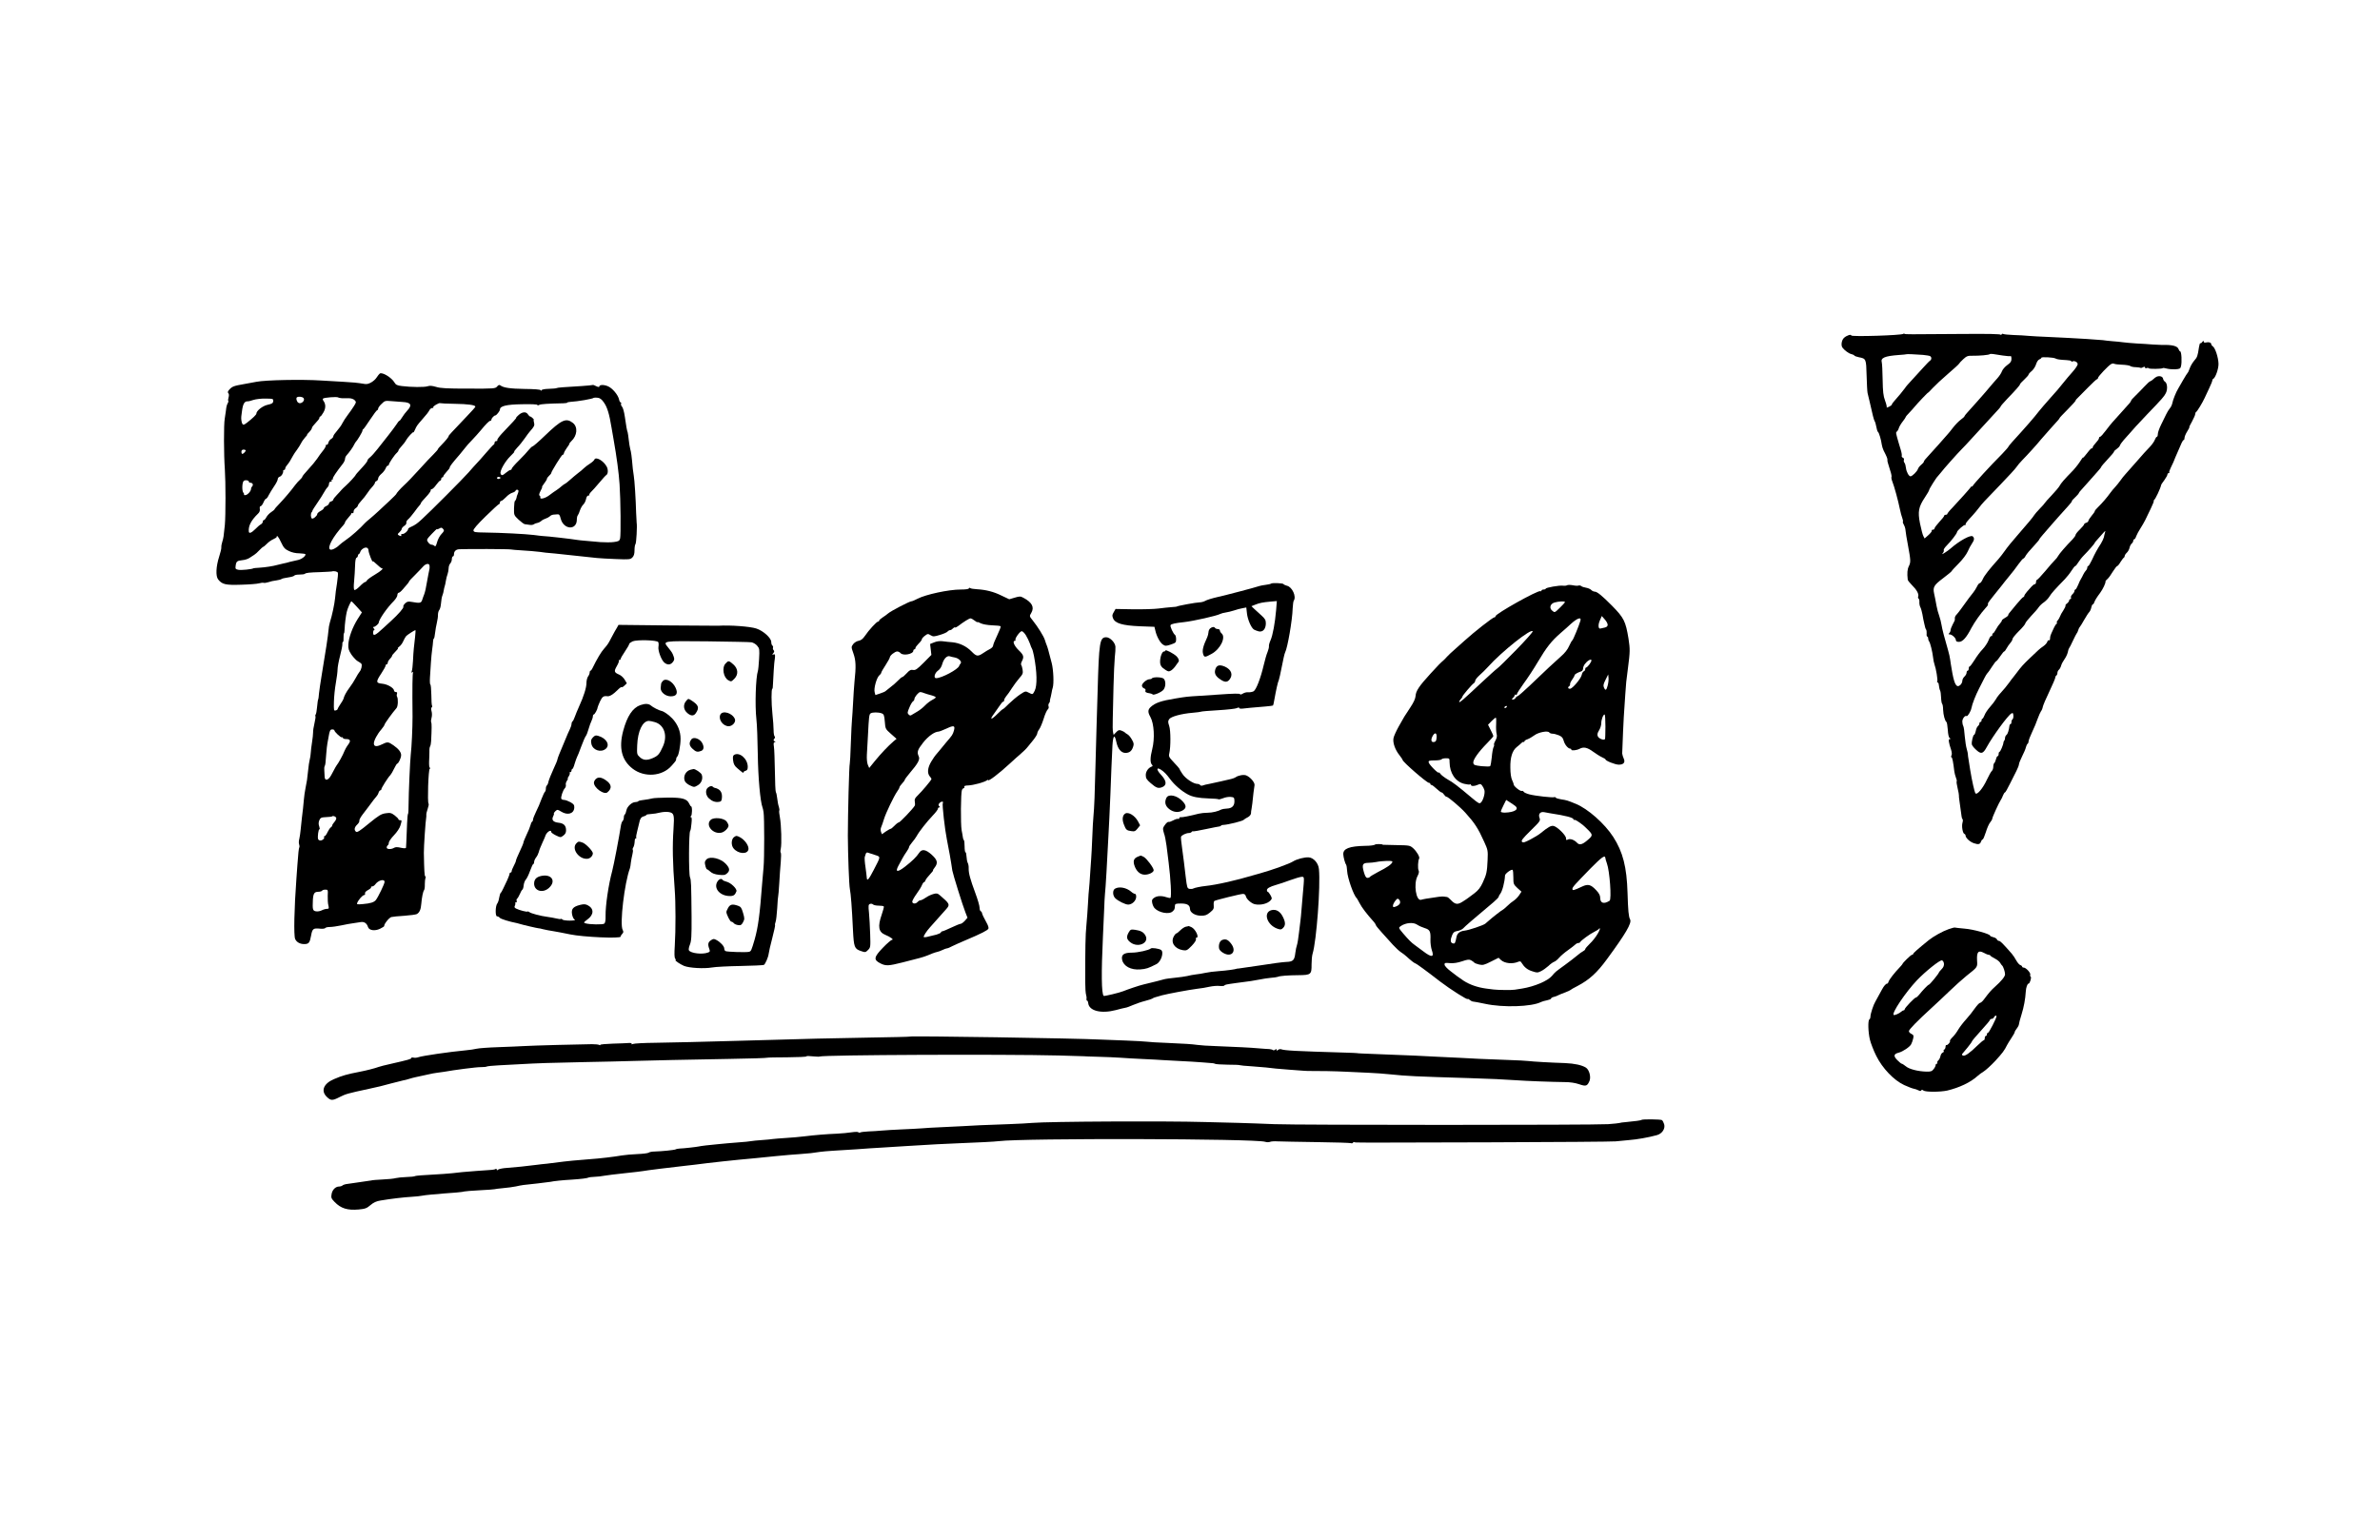 <?xml version="1.0"?>
<svg
    xmlns="http://www.w3.org/2000/svg"
    xmlns:svg="http://www.w3.org/2000/svg"
    xmlns:inkscape="http://www.inkscape.org/namespaces/inkscape"
    xmlns:sodipodi="http://sodipodi.sourceforge.net/DTD/sodipodi-0.dtd"
    xmlns:ns1="http://sozi.baierouge.fr"
    xmlns:xlink="http://www.w3.org/1999/xlink"
    xmlns:dc="http://purl.org/dc/elements/1.1/"
    xmlns:cc="http://web.resource.org/cc/"
    xmlns:rdf="http://www.w3.org/1999/02/22-rdf-syntax-ns#"
    version="1.0"
    viewBox="0 0 2228 1442"
  >
  <g
      transform="translate(0,1442) scale(0.1,-0.1)"
      fill="#000000"
      stroke="none"
    >
    <path
        d="M17817 11294 c-14 -14 -487 -29 -487 -15 0 14 -43 0 -67 -22 -23 -20 -31 -71 -15 -92 18 -25 61 -56 82 -60 13 -3 26 -9 29 -14 3 -5 23 -12 43 -16 67 -13 68 -15 72 -170 2 -77 6 -151 9 -165 4 -14 12 -47 18 -75 27 -124 42 -181 49 -190 4 -5 11 -29 15 -52 4 -24 11 -45 16 -48 9 -6 29 -72 35 -118 2 -15 10 -40 17 -55 27 -52 38 -78 36 -88 -1 -5 0 -12 1 -16 1 -5 3 -11 4 -15 1 -5 10 -34 20 -66 11 -31 16 -60 13 -63 -3 -4 0 -23 8 -43 18 -45 54 -177 70 -256 7 -33 17 -72 23 -86 6 -15 8 -29 6 -32 -3 -3 0 -16 8 -29 7 -12 13 -30 14 -38 4 -36 14 -99 25 -155 26 -141 27 -158 9 -195 -15 -30 -18 -66 -11 -128 0 -6 18 -29 39 -50 44 -43 67 -84 59 -106 -3 -8 -2 -18 4 -21 5 -4 8 -18 7 -33 -1 -15 3 -36 9 -47 6 -11 14 -40 19 -65 4 -25 8 -47 9 -50 1 -3 5 -23 10 -45 4 -22 11 -45 16 -50 4 -6 6 -23 5 -38 -2 -15 1 -27 5 -27 5 0 9 -8 9 -18 0 -10 4 -22 9 -28 10 -11 31 -96 37 -149 2 -22 8 -51 13 -65 15 -40 33 -149 26 -160 -3 -6 -2 -10 3 -10 5 0 9 -6 10 -12 5 -38 9 -54 14 -64 4 -6 8 -35 9 -65 1 -30 6 -56 10 -59 4 -3 9 -28 9 -55 2 -50 17 -105 31 -115 5 -3 10 -36 13 -74 2 -42 9 -72 18 -77 11 -7 11 -9 0 -9 -15 0 -10 -33 13 -101 7 -23 9 -43 3 -53 -5 -10 -5 -16 0 -16 8 0 17 -46 27 -133 2 -16 9 -42 15 -58 7 -16 10 -32 7 -35 -3 -3 1 -32 9 -65 8 -33 13 -63 12 -67 -1 -4 1 -27 5 -52 6 -44 15 -105 20 -145 1 -11 5 -22 9 -25 4 -3 4 -19 -1 -35 -9 -34 3 -98 18 -103 6 -2 11 -9 11 -15 1 -23 40 -59 77 -72 43 -15 60 -11 68 16 4 10 10 19 15 19 5 0 18 30 30 68 11 37 29 78 40 91 11 13 20 29 20 35 0 13 62 149 80 176 6 8 15 27 21 43 6 15 14 27 18 27 4 0 24 35 45 78 21 42 49 98 62 123 13 26 24 54 24 63 0 8 13 41 29 73 16 32 33 70 36 86 4 15 11 30 16 33 5 3 9 13 9 22 0 10 15 49 33 87 19 39 42 95 52 125 11 30 25 62 31 70 7 8 15 27 17 41 3 15 30 79 61 143 31 65 56 124 56 131 0 8 5 17 10 20 6 3 10 14 10 24 0 10 6 24 14 30 8 7 17 24 21 39 4 15 18 41 31 59 13 18 27 47 31 65 3 18 9 35 12 38 3 3 20 34 36 70 17 36 33 67 36 70 4 3 10 16 14 30 4 14 11 27 15 30 3 3 22 32 40 65 19 33 40 66 48 74 7 7 16 26 19 42 3 16 9 29 13 29 4 0 11 8 14 18 8 22 24 48 57 92 25 34 53 93 49 105 -1 4 7 14 18 23 11 9 34 41 51 70 18 28 36 52 41 52 5 0 19 17 31 38 13 20 27 39 31 40 4 2 8 9 8 16 0 7 9 21 19 30 11 10 23 31 26 46 3 16 13 34 21 41 8 6 14 18 14 25 0 8 4 14 9 14 5 0 14 13 19 30 6 16 24 49 39 72 15 24 36 59 45 78 9 19 33 68 52 108 19 39 32 72 28 72 -4 0 -2 4 3 8 13 9 60 109 66 140 0 4 14 25 30 46 16 22 29 46 29 53 0 7 5 13 12 13 6 0 9 3 5 6 -3 3 3 22 13 42 16 31 37 79 45 102 1 3 12 28 24 55 13 28 28 62 34 78 7 15 15 27 19 27 5 0 8 9 8 20 0 11 11 38 25 60 14 22 23 40 20 40 -3 0 8 24 25 53 16 30 30 61 30 69 0 9 4 18 8 20 9 3 60 87 81 133 7 17 26 57 42 90 16 33 29 66 29 72 0 6 3 13 8 15 21 9 52 97 50 143 -2 59 -30 144 -52 161 -9 6 -16 16 -16 22 0 14 -24 22 -49 15 -14 -3 -21 -1 -21 8 -1 10 -4 9 -14 -3 -7 -10 -15 -15 -18 -12 -4 3 -9 -14 -13 -38 -12 -83 -16 -93 -45 -126 -16 -19 -34 -50 -41 -70 -7 -20 -15 -39 -19 -42 -4 -3 -23 -34 -44 -70 -20 -36 -41 -72 -46 -80 -19 -30 -49 -106 -54 -134 -3 -16 -13 -38 -24 -50 -10 -12 -25 -37 -34 -56 -9 -19 -30 -63 -47 -96 -17 -34 -31 -74 -31 -88 0 -14 -4 -26 -9 -26 -5 0 -13 -13 -19 -28 -5 -15 -27 -46 -48 -68 -22 -21 -76 -82 -121 -134 -46 -52 -93 -106 -106 -120 -13 -14 -34 -40 -47 -59 -13 -18 -35 -46 -49 -61 -14 -15 -35 -39 -45 -54 -32 -45 -79 -99 -113 -132 -18 -17 -33 -35 -33 -40 0 -5 -13 -25 -30 -44 -16 -19 -29 -40 -30 -47 0 -6 -9 -15 -20 -18 -11 -3 -20 -10 -20 -15 0 -5 -18 -26 -40 -48 -22 -21 -40 -44 -40 -51 0 -6 -12 -24 -27 -40 -65 -66 -125 -136 -135 -155 -6 -12 -20 -30 -32 -41 -12 -11 -52 -57 -90 -103 -38 -45 -73 -82 -78 -82 -4 0 -8 -9 -8 -20 0 -11 -5 -20 -11 -20 -7 0 -20 -10 -31 -22 -11 -13 -30 -35 -44 -50 -13 -15 -24 -32 -24 -38 0 -5 -4 -10 -8 -10 -5 0 -33 -30 -63 -66 -30 -37 -60 -72 -66 -80 -7 -7 -13 -17 -13 -23 0 -6 -13 -17 -30 -26 -16 -9 -30 -20 -30 -25 0 -6 -8 -18 -17 -28 -10 -10 -27 -34 -38 -55 -11 -20 -23 -37 -27 -37 -5 0 -8 -7 -8 -16 0 -8 -4 -13 -9 -10 -5 3 -16 -14 -25 -38 -9 -24 -34 -62 -55 -84 -22 -22 -56 -68 -76 -101 -21 -34 -42 -61 -46 -61 -5 0 -9 -9 -9 -20 0 -11 -4 -20 -10 -20 -5 0 -10 -8 -10 -18 0 -11 -9 -27 -20 -37 -11 -10 -20 -28 -20 -40 0 -12 -8 -29 -18 -38 -34 -31 -54 -1 -75 109 -10 55 -19 113 -21 129 -2 17 -10 55 -19 85 -34 116 -56 201 -62 240 -3 22 -13 59 -21 83 -9 23 -20 65 -25 92 -13 70 -14 76 -23 117 -13 60 -2 79 83 143 44 33 80 63 81 67 0 3 29 35 65 71 38 38 73 85 85 112 11 26 29 60 40 75 23 33 25 53 7 68 -19 16 -124 -41 -207 -114 -14 -12 -38 -30 -55 -40 -26 -16 -28 -16 -17 -2 8 10 11 21 8 26 -3 6 9 25 27 43 43 43 97 114 97 126 0 14 67 73 74 66 3 -4 6 -1 6 5 0 12 10 26 65 85 18 20 46 52 61 73 35 45 34 44 201 217 72 75 140 148 150 164 10 15 34 44 53 63 53 54 141 151 177 196 18 21 57 66 87 99 82 90 86 95 86 100 0 3 34 39 75 80 41 41 75 79 75 83 0 5 10 18 23 29 12 11 55 55 96 97 41 42 78 76 83 76 4 0 8 5 8 11 0 13 97 116 123 130 9 5 22 7 28 3 7 -4 40 -8 75 -9 35 -1 69 -7 76 -12 7 -6 31 -11 52 -11 21 -1 41 -4 44 -6 2 -3 13 -1 23 5 13 7 19 6 19 -2 0 -6 7 -9 15 -6 8 4 16 3 19 -1 5 -9 124 -7 132 1 3 3 20 1 37 -4 18 -5 54 -8 80 -7 42 3 49 6 54 28 10 40 5 140 -8 140 -4 0 -10 9 -14 19 -9 31 -59 44 -155 41 -8 0 -46 2 -85 4 -38 3 -108 8 -155 10 -47 3 -103 8 -125 11 -22 3 -67 8 -100 10 -33 3 -73 7 -90 10 -16 2 -84 7 -150 11 -66 3 -145 8 -175 10 -30 2 -113 6 -185 9 -71 3 -155 7 -185 10 -30 3 -93 7 -140 8 -47 2 -90 6 -97 10 -6 4 -14 1 -16 -5 -3 -7 -6 -8 -6 -3 -1 8 -117 10 -368 8 -520 -4 -523 -4 -532 1 -5 3 -11 3 -14 0z m185 -197 c31 -3 62 -8 67 -12 15 -9 14 -32 -1 -42 -7 -4 -35 -33 -62 -63 -27 -30 -75 -83 -106 -116 -32 -34 -62 -68 -66 -77 -9 -14 -73 -92 -106 -128 -10 -11 -18 -23 -18 -27 0 -5 -12 -14 -27 -21 -16 -7 -25 -10 -21 -6 3 3 -3 32 -15 63 -17 46 -21 84 -23 199 -1 78 -5 150 -8 160 -12 42 26 59 158 69 39 2 71 6 72 7 3 3 76 0 156 -6z m747 -6 c36 -5 68 -8 73 -5 4 3 8 -9 8 -26 0 -24 -8 -36 -39 -58 -21 -15 -44 -41 -50 -58 -6 -18 -26 -47 -44 -67 -17 -19 -50 -56 -72 -83 -22 -26 -52 -62 -67 -78 -15 -17 -38 -43 -50 -57 -13 -14 -44 -49 -70 -78 -27 -28 -48 -55 -48 -59 0 -4 -16 -18 -35 -32 -19 -14 -51 -47 -72 -74 -21 -28 -45 -57 -53 -65 -9 -9 -45 -50 -80 -91 -36 -41 -82 -92 -102 -113 -21 -21 -38 -43 -38 -49 0 -6 -11 -19 -24 -29 -14 -11 -28 -29 -32 -41 -7 -22 -52 -67 -69 -68 -16 0 -39 42 -43 80 -2 19 -8 41 -14 47 -6 7 -8 19 -5 27 3 8 -1 17 -9 20 -9 3 -14 12 -11 19 2 6 -2 32 -10 57 -8 25 -16 52 -18 60 -27 93 -29 101 -19 108 6 4 15 18 19 32 4 14 20 42 36 62 16 20 29 40 29 43 0 4 15 22 33 40 17 18 41 44 51 57 27 33 126 137 126 132 0 -2 19 17 43 43 23 25 87 85 142 132 55 47 102 90 104 95 2 5 20 25 40 43 31 29 43 33 86 32 63 -1 155 7 162 15 3 3 17 3 32 1 14 -2 55 -8 90 -14z m494 -28 c13 -8 43 -12 105 -15 23 -1 42 -5 42 -10 0 -5 5 -6 10 -3 17 11 50 -5 50 -25 0 -10 -21 -42 -48 -72 -26 -29 -65 -75 -87 -103 -21 -27 -46 -57 -54 -66 -9 -9 -37 -41 -63 -71 -26 -30 -58 -66 -70 -80 -13 -15 -31 -37 -41 -49 -39 -52 -130 -156 -249 -286 -21 -23 -38 -45 -38 -48 0 -3 -26 -32 -57 -65 -111 -111 -268 -283 -275 -299 -4 -9 -7 -11 -7 -6 -1 6 -5 4 -9 -3 -11 -16 -114 -132 -174 -195 -27 -27 -48 -54 -48 -58 0 -5 -7 -9 -15 -9 -8 0 -15 -4 -15 -10 0 -5 -20 -31 -45 -57 -24 -26 -45 -54 -45 -60 0 -7 -7 -13 -16 -13 -8 0 -13 -4 -10 -9 3 -5 -11 -23 -31 -41 l-36 -32 -12 23 c-7 13 -20 66 -31 117 -22 112 -14 155 46 245 22 33 40 64 40 70 0 9 67 116 80 127 3 3 15 17 27 32 27 36 159 184 198 223 17 16 57 60 90 96 183 200 242 264 258 281 9 10 17 21 17 24 0 3 27 34 59 68 82 85 121 129 121 138 0 4 18 24 40 44 22 21 40 41 40 46 0 5 13 21 30 34 16 14 35 43 41 65 7 22 20 41 31 44 10 4 18 10 18 15 0 10 115 4 133 -7z m462 -1632 c-3 -11 -8 -29 -10 -42 -3 -12 -15 -38 -27 -58 -35 -54 -55 -90 -84 -153 -15 -32 -31 -58 -35 -58 -5 0 -9 -6 -9 -14 0 -8 -6 -21 -13 -28 -7 -7 -18 -24 -25 -38 -6 -14 -16 -32 -21 -40 -6 -8 -18 -34 -27 -57 -10 -24 -21 -43 -26 -43 -4 0 -8 -6 -8 -13 0 -8 -9 -22 -19 -31 -11 -10 -17 -24 -14 -32 3 -8 0 -14 -6 -14 -6 0 -11 -6 -11 -13 0 -7 -9 -19 -19 -27 -11 -7 -18 -17 -15 -21 2 -4 -7 -24 -20 -44 -14 -20 -28 -46 -32 -58 -4 -11 -13 -27 -20 -35 -8 -7 -12 -17 -9 -22 3 -5 1 -10 -4 -12 -4 -1 -19 -25 -31 -53 -27 -58 -27 -59 -29 -86 0 -11 -5 -18 -10 -14 -5 3 -12 -4 -16 -15 -3 -11 -20 -30 -38 -42 -36 -25 -41 -31 -123 -109 -64 -61 -83 -82 -129 -144 -16 -22 -32 -42 -35 -45 -3 -3 -17 -21 -30 -40 -24 -33 -51 -66 -95 -114 -11 -12 -26 -33 -33 -47 -7 -13 -31 -44 -53 -69 -22 -25 -45 -59 -51 -77 -7 -18 -16 -33 -20 -33 -4 0 -8 -7 -8 -15 0 -8 -4 -15 -10 -15 -5 0 -10 -6 -10 -14 0 -7 -6 -19 -14 -25 -8 -7 -17 -27 -20 -46 -4 -19 -11 -35 -15 -35 -10 0 -26 -66 -22 -90 1 -8 17 -30 36 -47 50 -48 68 -44 104 22 55 101 199 298 230 314 14 8 17 5 19 -19 1 -16 -2 -31 -8 -35 -5 -3 -10 -15 -10 -26 0 -10 -4 -19 -8 -19 -5 0 -9 -6 -10 -12 -6 -46 -16 -79 -28 -89 -8 -6 -14 -19 -14 -29 0 -9 -3 -20 -7 -24 -4 -4 -8 -13 -8 -19 -1 -21 -29 -87 -37 -87 -4 0 -8 -9 -8 -20 0 -11 -4 -20 -9 -20 -5 0 -12 -13 -16 -30 -4 -16 -11 -32 -16 -35 -5 -4 -9 -19 -9 -34 0 -16 -6 -34 -14 -40 -7 -6 -27 -42 -45 -80 -38 -83 -93 -148 -108 -129 -9 12 -33 119 -49 218 -3 19 -10 59 -14 89 -5 29 -9 56 -8 60 1 3 -4 24 -10 46 -7 22 -15 76 -19 120 -3 44 -9 88 -14 97 -5 9 -9 28 -9 42 0 27 26 60 40 51 9 -6 39 43 45 73 8 42 40 123 73 187 19 39 42 84 51 100 8 17 20 35 26 42 7 6 26 34 44 62 18 28 36 51 40 51 3 0 20 21 36 45 17 25 33 45 37 45 4 0 14 12 22 28 8 15 24 38 35 51 12 13 21 30 21 38 0 8 27 41 60 74 33 32 60 65 60 72 0 6 25 38 55 70 30 31 62 68 70 81 9 13 31 35 50 47 18 13 41 37 51 54 16 28 55 71 144 162 19 20 47 55 62 79 15 24 31 44 36 44 4 0 16 15 27 33 10 17 34 48 54 68 43 43 101 110 101 116 0 3 6 10 13 18 6 7 28 31 47 53 41 47 43 48 35 23z"
    />
    <path
        d="M3555 10922 c-6 -4 -18 -20 -28 -35 -24 -37 -75 -67 -107 -63 -80 13 -115 16 -205 21 -55 3 -147 8 -205 12 -182 12 -525 5 -610 -12 -14 -3 -65 -12 -114 -21 -98 -17 -112 -22 -140 -53 -14 -15 -16 -25 -9 -32 7 -7 8 -22 3 -39 -5 -16 -6 -31 -3 -34 3 -2 1 -11 -3 -18 -10 -16 -15 -34 -19 -73 -2 -16 -7 -50 -11 -75 -10 -52 -9 -343 1 -475 8 -117 8 -430 0 -520 -11 -110 -13 -123 -24 -158 -6 -17 -10 -41 -9 -52 1 -11 -8 -50 -20 -86 -30 -93 -34 -183 -10 -214 37 -47 69 -55 216 -50 76 2 151 8 167 13 17 5 36 7 42 5 7 -3 28 0 46 6 19 7 51 14 72 16 20 3 42 8 48 12 12 7 19 9 80 19 20 3 40 10 43 15 3 5 24 9 48 9 23 0 46 3 50 7 9 9 37 13 146 16 52 2 100 5 105 6 22 7 53 0 58 -12 3 -7 -1 -51 -8 -98 -8 -46 -16 -109 -18 -139 -5 -54 -28 -163 -49 -229 -6 -19 -12 -52 -13 -75 -3 -42 -27 -202 -64 -421 -11 -66 -22 -142 -25 -170 -2 -27 -5 -50 -6 -50 -3 0 -9 -41 -13 -86 -2 -25 -7 -51 -11 -58 -5 -7 -6 -15 -3 -17 3 -3 -1 -32 -9 -66 -8 -33 -14 -72 -13 -86 0 -15 -4 -57 -10 -93 -6 -36 -11 -81 -12 -100 -1 -19 -5 -47 -10 -64 -4 -16 -11 -59 -14 -95 -9 -89 -12 -107 -25 -170 -6 -30 -13 -77 -15 -105 -5 -59 -11 -113 -19 -175 -3 -25 -8 -72 -11 -105 -3 -33 -9 -73 -13 -90 -5 -16 -6 -39 -2 -50 4 -11 5 -24 2 -29 -5 -10 -10 -52 -18 -166 -3 -41 -7 -97 -9 -125 -21 -283 -26 -533 -12 -567 13 -30 45 -48 85 -48 42 0 52 12 64 78 12 67 20 73 87 66 22 -2 43 1 46 6 3 6 23 10 43 10 20 0 69 7 107 15 39 8 88 18 110 20 22 3 54 8 72 11 33 5 57 -11 68 -46 10 -32 63 -40 112 -17 23 11 41 23 40 26 -5 15 46 79 66 84 12 3 67 9 122 12 55 4 108 11 117 16 25 14 38 42 42 96 5 60 16 115 26 128 5 6 8 31 7 56 0 25 3 50 6 57 4 6 3 13 -2 16 -7 5 -10 48 -13 221 -1 49 16 304 22 330 1 6 2 17 1 25 -1 9 5 34 13 57 8 23 12 44 8 48 -12 12 -2 319 11 327 7 4 7 8 2 8 -6 0 -9 23 -8 58 2 31 3 74 3 95 -1 21 2 43 7 49 4 7 8 28 9 48 6 116 6 169 1 177 -4 6 -2 24 3 42 5 17 5 44 0 61 -5 18 -5 32 1 36 5 3 7 10 4 15 -4 5 -7 52 -7 104 -1 52 -5 95 -9 95 -4 0 -6 28 -4 63 3 34 7 98 9 142 3 44 8 100 12 125 4 25 7 57 8 73 1 15 4 27 7 27 4 0 9 24 12 53 3 28 11 72 17 97 6 25 11 58 10 74 0 15 5 35 11 42 7 8 14 31 16 52 3 20 6 46 7 57 2 11 6 27 10 36 4 9 8 27 10 40 2 13 6 31 9 39 3 8 8 31 11 51 3 20 10 48 16 63 5 15 10 40 10 56 0 16 7 35 15 44 8 8 15 26 15 40 0 14 5 26 10 26 6 0 10 9 10 21 0 27 19 45 50 46 80 4 470 2 482 -2 7 -2 56 -6 108 -9 52 -3 127 -9 165 -14 39 -6 77 -10 85 -10 8 -1 33 -3 55 -5 98 -11 351 -38 393 -42 26 -3 107 -7 179 -10 123 -5 134 -4 153 15 14 14 20 33 20 68 0 26 4 52 9 57 8 9 17 172 11 200 -1 6 -3 48 -5 95 -3 121 -15 310 -22 345 -3 17 -7 46 -9 65 -11 126 -16 158 -24 185 -4 17 -11 55 -14 86 -3 30 -8 62 -10 70 -7 18 -14 57 -27 149 -6 41 -17 83 -26 92 -8 9 -12 21 -9 27 3 5 2 11 -4 13 -6 2 -12 13 -14 25 -9 45 -64 110 -107 127 -40 16 -79 14 -79 -5 0 -5 -13 -3 -29 5 -16 9 -30 13 -32 11 -3 -2 -49 -6 -104 -10 -167 -10 -226 -14 -234 -19 -4 -3 -37 -6 -74 -7 -40 -1 -67 -7 -67 -13 0 -8 -2 -8 -8 0 -4 7 -60 11 -152 12 -135 2 -198 11 -227 34 -8 6 -18 3 -29 -11 -17 -20 -28 -21 -269 -20 -199 0 -260 3 -302 16 -37 11 -60 13 -80 6 -30 -10 -153 -9 -241 2 -44 5 -57 12 -69 33 -27 47 -115 100 -138 84z m-715 -228 c22 -22 -21 -63 -47 -45 -16 10 -24 44 -13 51 15 9 48 6 60 -6z m365 -3 c17 0 45 0 64 0 19 0 41 -8 51 -18 16 -17 16 -20 -7 -56 -13 -21 -39 -58 -58 -83 -19 -25 -41 -59 -50 -77 -8 -18 -31 -49 -50 -71 -19 -21 -35 -44 -35 -52 0 -7 -9 -18 -20 -24 -11 -6 -23 -22 -26 -35 -3 -14 -10 -22 -15 -19 -5 3 -9 -2 -9 -10 0 -8 -13 -30 -28 -48 -15 -18 -39 -51 -53 -73 -15 -22 -52 -67 -83 -100 -31 -33 -56 -64 -56 -69 0 -5 -10 -17 -21 -27 -12 -10 -32 -33 -46 -51 -39 -53 -95 -119 -145 -172 -27 -27 -48 -52 -48 -55 0 -3 -14 -15 -31 -26 -17 -11 -37 -32 -45 -47 -8 -16 -19 -28 -24 -28 -6 0 -10 -7 -10 -15 0 -8 -8 -19 -17 -24 -10 -5 -34 -25 -53 -45 -36 -36 -59 -45 -61 -23 -5 53 22 105 87 168 14 13 19 28 16 45 -2 14 0 24 7 24 7 0 19 16 27 35 8 19 19 35 24 35 5 0 17 15 25 33 9 17 31 54 50 82 19 27 35 58 35 68 0 11 9 21 19 24 17 4 35 35 32 56 -1 4 4 7 9 7 6 0 10 6 10 13 0 7 8 22 18 33 16 19 33 45 56 89 6 11 22 36 37 55 14 19 31 47 38 61 7 15 24 38 37 53 14 14 22 26 19 26 -3 0 6 11 20 25 14 14 25 32 25 38 0 7 16 28 35 47 19 19 35 40 35 47 0 7 4 13 8 13 5 0 18 18 30 39 23 40 22 79 -1 109 -5 7 -7 16 -3 20 11 10 129 19 141 11 6 -4 24 -7 40 -8z m2447 -38 c32 -43 52 -108 73 -238 3 -16 12 -66 19 -110 29 -164 49 -313 56 -420 10 -141 13 -474 5 -507 -6 -23 -14 -27 -57 -33 -27 -4 -84 -4 -127 -1 -42 4 -103 9 -136 12 -33 2 -71 7 -85 9 -45 8 -279 35 -320 36 -8 0 -46 5 -85 10 -76 9 -301 21 -460 23 -87 1 -100 3 -103 19 -2 11 36 56 114 132 64 63 121 115 126 115 4 0 8 7 8 15 0 8 6 15 13 15 6 0 26 16 44 35 17 19 44 37 58 41 15 4 29 12 32 20 2 7 11 10 18 8 11 -4 11 -12 4 -32 -6 -15 -10 -28 -11 -29 -1 -16 -12 -43 -17 -43 -4 0 -8 -30 -9 -67 -1 -67 -1 -67 43 -109 24 -22 50 -41 57 -42 7 -1 26 -4 43 -6 16 -3 34 -1 41 4 6 5 20 11 32 13 12 2 29 10 39 19 10 9 29 19 43 23 13 4 30 14 38 21 7 8 21 14 30 15 9 0 27 2 39 3 18 2 23 -5 32 -40 27 -105 151 -112 151 -9 0 17 4 35 9 40 5 6 14 26 20 46 7 20 20 44 31 54 11 10 22 33 26 51 4 21 12 34 22 34 8 0 13 3 9 6 -3 3 4 16 16 28 12 11 47 50 77 86 30 36 60 69 67 73 16 10 17 51 3 77 -30 57 -104 98 -116 66 -3 -8 -22 -25 -41 -37 -19 -12 -45 -31 -57 -43 -11 -12 -37 -33 -56 -47 -19 -15 -53 -43 -75 -63 -22 -20 -43 -36 -46 -36 -3 0 -17 -10 -30 -21 -13 -12 -35 -29 -49 -38 -14 -8 -45 -31 -69 -49 -40 -30 -91 -41 -83 -18 2 5 -1 12 -7 15 -7 5 -4 19 9 44 11 20 18 37 15 37 -4 0 5 15 19 33 15 19 26 38 26 44 0 5 9 18 20 28 11 10 20 21 20 25 0 14 100 175 107 172 5 -2 10 5 12 15 2 9 14 31 27 49 13 17 24 34 24 39 0 4 8 15 18 24 56 52 63 133 15 171 -64 50 -106 31 -263 -120 -57 -55 -109 -100 -115 -100 -5 0 -21 -15 -35 -32 -14 -18 -55 -63 -92 -99 -38 -37 -68 -72 -68 -78 0 -6 -5 -11 -11 -11 -6 0 -24 -11 -41 -25 -34 -29 -44 -31 -52 -9 -9 24 42 114 91 162 24 23 41 42 37 42 -5 0 8 17 27 38 20 20 51 59 70 86 19 28 41 57 49 66 41 46 46 56 39 83 -4 15 -5 27 -2 27 2 0 -2 7 -11 15 -8 8 -18 15 -23 15 -4 0 -14 9 -21 20 -16 27 -51 25 -85 -4 -16 -14 -27 -26 -25 -28 3 -3 -27 -36 -135 -149 -26 -28 -45 -55 -42 -60 4 -5 -1 -9 -9 -9 -9 0 -16 -6 -16 -14 0 -8 -3 -16 -7 -18 -5 -1 -37 -37 -73 -78 -35 -41 -76 -87 -90 -101 -14 -14 -47 -52 -75 -84 -48 -55 -360 -368 -436 -437 -43 -40 -65 -55 -101 -71 -16 -6 -28 -16 -28 -21 0 -17 -33 -46 -52 -46 -11 0 -16 -4 -13 -10 8 -12 -5 -13 -24 -1 -11 7 -10 12 8 27 11 10 21 24 21 31 0 7 11 20 24 29 14 8 22 22 20 29 -3 8 4 22 16 32 12 10 38 41 58 68 20 28 42 56 49 63 7 7 13 17 13 21 0 5 21 30 47 57 26 27 46 55 45 62 -2 6 3 12 10 12 7 0 26 18 41 40 16 22 33 40 38 40 5 0 9 7 9 15 0 8 5 15 10 15 6 0 10 5 10 10 0 6 14 24 30 42 17 17 30 35 30 41 0 10 24 42 93 121 23 27 48 58 56 69 8 11 34 41 59 66 24 25 61 66 81 90 49 60 80 91 91 91 6 0 10 5 10 11 0 12 25 39 36 39 11 0 44 42 44 56 0 32 61 47 207 49 83 2 143 -1 143 -6 0 -6 7 -6 18 0 15 8 84 12 225 15 20 1 37 3 37 6 0 3 12 6 28 7 71 4 210 28 220 38 3 2 19 3 35 1 22 -2 39 -14 59 -43z m-3094 11 c-2 -19 -11 -25 -52 -34 -47 -10 -106 -56 -106 -83 0 -10 -31 -40 -88 -85 -28 -21 -35 -23 -43 -11 -8 12 -13 50 -10 71 0 4 3 25 6 46 9 72 24 97 56 94 3 -1 26 5 50 13 24 8 77 14 116 13 70 -1 72 -2 71 -24z m1212 -8 c78 -4 91 -29 42 -81 -15 -16 -37 -45 -47 -62 -11 -18 -22 -33 -26 -33 -4 0 -17 -16 -29 -36 -13 -19 -46 -64 -74 -99 -28 -35 -73 -92 -100 -127 -27 -35 -60 -71 -73 -81 -13 -10 -23 -23 -23 -28 0 -10 -20 -35 -72 -91 -21 -22 -38 -42 -38 -44 0 -7 -61 -74 -94 -103 -16 -14 -34 -32 -40 -39 -6 -8 -26 -29 -43 -47 -18 -18 -33 -38 -33 -43 0 -6 -9 -14 -20 -17 -11 -3 -20 -12 -20 -19 0 -7 -11 -18 -25 -24 -14 -6 -25 -16 -25 -22 0 -5 -13 -16 -30 -25 -16 -9 -30 -21 -30 -28 0 -17 -39 -49 -50 -42 -12 7 -13 48 -2 59 4 4 7 11 7 14 0 4 20 36 45 72 25 36 53 80 63 99 10 19 25 41 33 48 8 8 14 23 14 34 0 11 7 19 16 19 8 0 12 5 9 10 -3 6 -1 10 5 10 6 0 9 4 6 8 -4 8 31 60 95 142 10 13 19 33 19 43 0 10 6 24 13 32 26 28 62 78 74 105 4 8 9 17 12 20 14 12 64 96 64 107 0 7 3 13 6 13 4 0 33 41 65 90 33 50 63 90 68 90 4 0 8 6 8 14 0 7 14 28 32 44 30 30 34 31 92 26 34 -3 81 -6 106 -8z m486 -17 c124 -2 194 -11 194 -27 0 -4 -34 -43 -77 -87 -151 -159 -173 -182 -173 -188 0 -9 -28 -43 -67 -83 -18 -18 -33 -35 -33 -39 0 -4 -19 -26 -42 -49 -24 -23 -81 -84 -128 -136 -75 -82 -111 -120 -153 -159 -29 -27 -67 -70 -67 -76 0 -3 -28 -31 -62 -63 -33 -31 -80 -75 -104 -97 -23 -22 -59 -53 -79 -70 -21 -16 -42 -36 -49 -43 -41 -47 -134 -129 -181 -160 -22 -15 -49 -36 -60 -47 -28 -28 -71 -49 -85 -40 -29 18 27 120 123 226 9 10 17 23 17 28 0 6 14 25 30 43 17 18 30 36 30 41 0 4 5 5 10 2 6 -3 10 3 10 14 0 12 9 26 20 33 11 7 20 18 20 24 0 6 15 27 33 46 18 19 41 48 51 64 22 32 33 47 59 75 9 10 17 24 17 29 0 6 7 13 15 16 8 4 15 14 15 24 0 10 14 30 30 43 17 14 34 37 40 51 5 14 14 26 20 26 5 0 10 4 10 9 0 13 55 95 75 111 8 7 15 17 15 22 0 5 13 23 29 40 17 18 36 43 43 57 14 26 68 84 68 73 1 -4 7 8 15 25 14 33 21 43 65 93 46 52 58 68 70 89 6 12 18 21 27 21 9 0 13 3 9 7 -7 8 55 44 65 38 3 -2 64 -5 135 -6z m-1956 -437 c0 -10 -22 -32 -32 -32 -4 0 -8 9 -8 20 0 13 7 20 20 20 11 0 20 -4 20 -8z m2379 -263 c-15 -9 -32 -2 -24 11 3 5 13 6 21 3 12 -4 13 -8 3 -14z m-2349 -30 c0 -5 6 -9 14 -9 21 0 30 -20 17 -33 -6 -6 -11 -17 -11 -25 0 -21 -33 -57 -53 -58 -10 -1 -16 1 -13 4 3 3 1 11 -6 19 -14 17 -12 91 2 108 11 14 50 9 50 -6z m1820 -444 c10 -12 7 -20 -17 -45 -16 -16 -34 -50 -41 -76 -10 -36 -16 -44 -24 -36 -7 7 -20 12 -29 12 -9 0 -24 11 -32 24 -15 22 -14 25 34 76 27 29 49 49 49 46 0 -4 8 -2 18 3 23 14 27 13 42 -4z m-1518 -124 c23 -49 35 -63 72 -80 28 -14 64 -22 100 -22 31 -1 56 -5 56 -10 0 -19 -41 -48 -77 -54 -21 -4 -52 -11 -70 -16 -17 -6 -44 -12 -60 -15 -15 -3 -41 -9 -58 -14 -39 -11 -108 -22 -170 -26 -27 -1 -51 -4 -52 -5 -13 -9 -116 -20 -143 -14 -25 5 -28 10 -24 37 5 41 13 48 63 53 24 2 54 12 68 22 14 10 34 23 43 28 10 6 32 25 48 43 17 18 33 32 36 32 4 0 19 13 34 28 15 16 42 35 60 43 18 8 32 17 32 21 0 23 18 1 42 -51z m818 -76 c0 -21 39 -121 40 -101 0 4 17 -8 37 -28 21 -20 41 -36 45 -36 24 0 -1 -24 -63 -61 -39 -23 -73 -48 -76 -56 -3 -7 -10 -13 -16 -13 -5 0 -28 -18 -49 -40 -22 -22 -44 -37 -50 -34 -7 4 -8 33 -3 83 4 42 8 107 9 145 1 45 6 71 14 74 6 2 12 10 12 17 0 7 4 15 9 17 5 2 11 10 13 18 5 23 40 48 60 42 11 -2 18 -14 18 -27z m571 -142 c1 -10 1 -22 0 -27 -1 -5 -7 -32 -12 -60 -6 -28 -12 -62 -14 -76 -6 -41 -16 -84 -24 -105 -5 -11 -12 -33 -18 -50 -10 -32 -20 -35 -98 -21 -33 6 -44 4 -63 -14 -12 -12 -20 -26 -16 -31 6 -10 -45 -69 -115 -133 -18 -17 -51 -47 -72 -66 -76 -71 -96 -80 -96 -44 0 13 4 24 9 24 6 0 5 7 -2 15 -9 11 -10 15 -1 15 12 0 46 28 46 39 3 32 78 140 143 205 17 18 32 42 32 54 0 12 6 22 13 22 6 0 23 14 37 31 14 17 33 39 43 50 9 10 17 22 17 25 0 4 24 30 53 58 28 29 63 64 76 79 26 31 60 36 62 10z m-680 -385 l47 -52 -39 -61 c-49 -77 -85 -176 -88 -239 -2 -40 3 -56 30 -97 19 -26 45 -54 59 -61 14 -7 28 -17 33 -23 9 -13 0 -55 -17 -75 -7 -8 -24 -35 -37 -60 -13 -25 -39 -65 -58 -90 -30 -40 -50 -78 -56 -105 -2 -6 -14 -28 -29 -49 -14 -21 -26 -42 -26 -46 0 -4 -8 -10 -18 -12 -17 -5 -18 2 -16 81 1 47 9 127 18 176 9 50 16 106 16 126 0 20 10 77 23 126 13 50 23 100 22 111 -1 12 2 22 6 22 4 0 6 18 5 40 0 22 1 40 4 40 3 0 5 17 6 38 1 42 11 124 20 162 6 30 37 99 44 100 2 0 25 -23 51 -52z m545 -280 c-4 -35 -9 -83 -12 -108 -3 -25 -6 -79 -8 -120 -2 -41 -7 -84 -11 -94 -6 -15 -5 -17 5 -11 8 5 11 4 7 -2 -6 -10 -8 -133 -5 -414 0 -103 -8 -281 -17 -357 -6 -51 -20 -367 -20 -459 0 -51 -2 -93 -5 -93 -3 0 -7 -39 -9 -88 -7 -186 -9 -217 -10 -228 -1 -8 -14 -9 -48 -2 -33 8 -52 7 -65 -1 -26 -16 -68 -14 -68 3 0 8 5 18 10 21 6 3 10 15 10 25 0 10 22 42 48 69 28 29 54 68 60 90 15 49 15 51 -3 51 -8 0 -15 4 -15 9 0 5 -16 21 -35 36 -32 24 -42 26 -84 20 -42 -6 -64 -19 -157 -95 -82 -68 -111 -87 -121 -78 -20 16 -16 42 11 67 14 13 22 29 20 35 -3 7 10 32 28 56 18 23 42 56 54 71 40 55 69 92 80 104 6 6 15 21 18 33 4 12 12 22 17 22 5 0 9 4 9 10 0 12 63 112 84 132 8 9 24 36 36 62 12 25 25 46 29 46 10 0 34 49 36 75 3 29 -22 62 -71 96 -51 35 -55 35 -111 8 -48 -23 -73 -20 -73 10 0 27 32 88 70 131 16 19 30 40 30 45 0 9 74 112 112 155 14 16 17 87 5 107 -4 6 -4 18 -1 27 4 11 1 16 -10 16 -9 0 -16 6 -17 13 -1 25 -60 60 -110 65 -61 6 -62 17 -9 97 22 33 40 66 40 73 0 6 5 12 10 12 6 0 10 7 10 15 0 8 9 24 20 35 11 11 20 24 20 29 0 5 14 23 32 40 17 17 28 31 23 31 -5 0 1 7 13 16 12 8 29 31 37 50 8 19 21 41 28 49 14 13 78 55 86 55 2 0 1 -28 -3 -62z m-756 -876 c0 -14 62 -72 71 -66 5 3 9 0 9 -5 0 -6 13 -11 29 -11 39 0 47 -15 24 -47 -24 -34 -27 -39 -53 -98 -13 -27 -33 -63 -44 -80 -22 -31 -27 -40 -65 -112 -27 -51 -61 -59 -62 -15 0 15 -2 41 -3 57 -2 17 0 35 3 40 7 14 9 28 15 115 3 41 8 86 11 100 2 14 8 41 11 60 10 60 15 70 35 70 10 0 19 -4 19 -8z m18 -822 c1 -9 -7 -25 -18 -37 -11 -12 -20 -27 -20 -32 0 -6 -6 -14 -13 -18 -7 -4 -21 -25 -31 -45 -9 -21 -22 -38 -28 -38 -6 0 -8 -3 -5 -7 10 -10 -13 -33 -33 -33 -10 0 -20 6 -22 13 -7 20 3 97 13 92 4 -3 3 8 -2 25 -8 22 -8 38 0 59 11 24 17 28 64 30 28 1 54 4 56 7 10 9 36 -2 39 -16z m452 -598 c0 -18 -61 -144 -82 -170 -18 -21 -50 -31 -119 -37 -54 -5 -61 -4 -55 11 11 28 50 73 65 73 7 1 11 7 8 15 -3 8 7 21 28 32 19 10 32 22 29 26 -3 4 2 8 10 8 8 0 21 8 28 18 28 40 88 56 88 24z m-532 -129 c-1 -32 1 -73 6 -90 7 -29 5 -33 -14 -33 -11 0 -33 -6 -48 -14 -15 -8 -40 -12 -55 -9 -30 6 -32 17 -28 108 4 60 14 75 52 75 15 0 31 5 34 10 3 6 17 10 31 10 24 0 25 -2 22 -57z"
    />
    <path
        d="M20190 10893 c-8 -3 -23 -14 -34 -25 -11 -10 -23 -18 -27 -18 -5 0 -30 -23 -56 -51 -26 -28 -65 -67 -85 -87 -21 -19 -38 -39 -38 -44 0 -4 -8 -16 -17 -26 -10 -10 -45 -49 -78 -87 -33 -38 -69 -78 -80 -89 -11 -12 -39 -47 -63 -79 -23 -31 -47 -57 -52 -57 -6 0 -10 -5 -10 -10 0 -11 -10 -24 -42 -61 -10 -10 -18 -24 -18 -31 0 -6 -3 -8 -6 -5 -4 4 -24 -17 -45 -45 -22 -28 -39 -48 -39 -43 0 5 -14 -13 -31 -41 -18 -27 -52 -70 -78 -95 -62 -63 -98 -104 -111 -129 -6 -12 -39 -51 -73 -87 -34 -35 -63 -69 -65 -73 -2 -5 -23 -29 -46 -52 -23 -24 -47 -51 -52 -60 -10 -18 -63 -81 -169 -203 -39 -44 -86 -102 -105 -130 -19 -27 -47 -63 -62 -80 -82 -91 -132 -154 -146 -187 -9 -21 -22 -38 -28 -38 -7 0 -19 -15 -27 -33 -9 -18 -24 -42 -34 -54 -17 -20 -54 -69 -116 -156 -16 -22 -35 -46 -43 -54 -8 -8 -14 -21 -14 -29 0 -8 0 -16 0 -19 0 -3 -9 -22 -20 -42 -11 -21 -20 -45 -20 -53 0 -9 -5 -21 -12 -28 -9 -9 -9 -12 3 -12 22 0 59 -34 59 -54 0 -11 9 -16 29 -16 34 0 70 40 116 130 29 54 88 138 132 186 13 14 23 27 23 29 0 3 0 9 0 15 0 5 26 40 58 79 31 38 65 80 74 92 9 13 40 51 67 84 28 33 67 84 87 113 20 28 41 52 45 52 5 0 15 12 23 28 9 15 40 53 71 85 30 33 55 62 55 65 0 4 15 24 33 44 17 20 52 60 77 89 43 49 75 86 162 182 21 22 36 43 34 45 -3 2 11 18 30 35 19 18 34 35 34 39 0 3 12 20 28 36 15 16 45 50 67 75 22 26 57 65 78 88 20 22 37 43 37 47 0 4 27 36 60 71 33 35 60 67 60 72 0 5 11 16 25 25 13 9 27 23 30 32 3 10 19 33 36 52 84 96 150 169 214 235 149 155 163 171 180 204 19 37 14 95 -9 108 -8 5 -15 17 -17 28 -4 20 -32 29 -59 18z"
    />
    <path
        d="M11898 8955 c-3 -3 -25 -8 -49 -11 -24 -3 -51 -8 -59 -11 -37 -13 -313 -86 -395 -104 -49 -11 -100 -27 -112 -35 -12 -7 -36 -14 -52 -14 -31 0 -216 -34 -216 -40 0 -1 -22 -3 -50 -5 -27 -2 -82 -8 -121 -13 -38 -5 -145 -8 -236 -7 l-165 3 -17 -30 c-15 -25 -16 -34 -6 -58 19 -47 89 -67 251 -74 73 -3 135 -5 136 -5 1 -1 4 -16 8 -33 11 -53 44 -115 71 -133 23 -15 29 -15 75 0 46 16 49 19 49 50 0 19 -5 37 -10 40 -17 11 -49 81 -42 92 7 11 43 19 127 28 89 10 305 59 337 76 10 5 34 12 52 14 19 3 54 11 78 19 23 8 59 18 79 21 l36 7 6 -54 c6 -58 40 -137 66 -153 9 -5 29 -13 45 -17 38 -8 65 22 66 74 0 32 -7 44 -41 75 -23 21 -54 49 -68 62 l-26 25 35 14 c43 17 68 22 144 29 l59 5 -7 -87 c-10 -117 -31 -232 -52 -280 -10 -22 -17 -47 -15 -57 1 -9 -5 -33 -13 -53 -9 -20 -25 -76 -36 -123 -29 -124 -71 -232 -95 -245 -11 -6 -33 -10 -49 -9 -16 2 -39 -4 -52 -13 -13 -8 -24 -11 -24 -6 0 9 -55 8 -225 -4 -38 -3 -113 -7 -165 -11 -101 -6 -120 -8 -215 -24 -136 -22 -191 -41 -234 -81 -26 -24 -27 -48 -2 -92 35 -63 43 -202 17 -304 -19 -73 -20 -124 -3 -142 9 -10 9 -15 0 -18 -33 -12 -57 -46 -57 -80 0 -30 7 -42 45 -75 54 -47 72 -53 110 -38 44 19 40 59 -12 115 -45 48 -45 76 -1 48 29 -19 52 -42 85 -87 41 -55 106 -112 166 -144 43 -24 101 -35 194 -38 49 -1 91 -5 94 -8 3 -3 22 2 43 10 21 9 53 14 72 12 30 -3 33 -6 34 -38 1 -45 -22 -69 -71 -71 -22 -1 -44 -5 -50 -8 -30 -17 -86 -31 -129 -31 -27 0 -65 -4 -85 -9 -77 -20 -157 -36 -168 -33 -7 2 -13 -2 -13 -8 0 -7 -6 -10 -12 -7 -7 2 -28 -5 -46 -15 -18 -10 -37 -16 -41 -14 -11 7 -49 -38 -53 -61 -1 -10 3 -31 9 -48 7 -16 17 -67 23 -112 5 -46 14 -118 20 -160 19 -151 28 -318 17 -330 -3 -3 -20 0 -38 6 -45 15 -86 14 -114 -5 -20 -13 -24 -22 -19 -47 3 -18 13 -40 22 -50 40 -44 139 -62 170 -30 18 17 19 20 21 53 1 17 8 20 57 20 58 0 83 -15 84 -51 0 -33 47 -62 99 -63 41 -1 56 4 88 30 33 27 38 36 35 67 -2 19 1 37 6 41 15 9 246 66 268 66 15 0 24 -8 28 -25 7 -26 53 -66 84 -72 53 -11 118 5 146 36 15 17 15 20 -1 50 -10 17 -21 31 -25 31 -5 0 -8 7 -8 15 0 17 26 32 88 50 26 7 85 27 131 44 46 17 95 31 107 31 26 0 25 6 9 -175 -2 -27 -7 -86 -11 -130 -3 -44 -8 -91 -10 -105 -2 -14 -8 -65 -14 -115 -5 -49 -14 -101 -19 -115 -5 -14 -12 -47 -15 -73 -8 -69 -21 -82 -86 -84 -30 -1 -142 -16 -248 -33 -106 -16 -196 -29 -200 -29 -4 1 -9 0 -12 -1 -19 -7 -90 -17 -180 -24 -36 -2 -87 -9 -115 -15 -27 -6 -69 -13 -91 -15 -23 -3 -59 -9 -80 -15 -22 -5 -73 -12 -114 -16 -41 -4 -88 -10 -105 -15 -27 -8 -78 -21 -190 -48 -40 -9 -151 -47 -190 -63 -30 -13 -179 -49 -183 -44 -21 21 -23 219 -7 555 3 69 8 179 11 245 2 66 6 136 8 155 6 45 21 313 32 535 3 61 7 139 9 175 2 36 6 137 10 225 6 171 13 334 19 454 6 96 20 111 36 36 14 -67 45 -105 87 -105 36 1 57 17 70 56 9 26 8 37 -11 69 -11 21 -30 43 -41 49 -11 6 -22 14 -25 18 -3 4 -17 11 -32 17 -22 8 -29 6 -49 -15 l-24 -25 -5 23 c-4 13 -5 70 -3 128 1 58 4 195 7 305 3 110 8 232 12 270 5 39 7 84 6 100 -3 39 -51 88 -86 88 -61 0 -68 -42 -81 -513 -3 -113 -8 -261 -10 -330 -2 -69 -7 -233 -10 -365 -6 -253 -11 -387 -19 -470 -3 -27 -8 -117 -11 -200 -3 -82 -8 -170 -10 -195 -2 -25 -6 -90 -10 -145 -3 -55 -8 -116 -10 -135 -3 -19 -7 -82 -10 -140 -3 -58 -10 -150 -15 -205 -9 -89 -11 -211 -11 -529 0 -54 4 -108 8 -120 4 -11 6 -29 4 -38 -1 -10 2 -18 6 -18 5 0 9 -10 10 -21 6 -74 120 -103 258 -67 39 11 79 20 90 22 11 1 43 13 70 25 28 12 79 30 115 39 36 9 67 20 70 23 5 6 21 11 90 30 53 14 246 50 323 60 38 4 92 13 121 20 29 6 71 10 94 7 23 -2 43 0 44 4 3 8 19 11 113 24 22 3 56 7 75 10 19 3 46 7 60 8 14 2 50 8 80 14 30 7 78 13 105 16 28 2 57 6 65 9 23 10 96 15 197 16 115 1 122 7 121 100 0 38 4 84 10 102 36 117 75 633 59 791 -5 56 -49 106 -95 110 -39 3 -113 -16 -149 -39 -31 -20 -190 -78 -308 -111 -167 -48 -221 -62 -300 -80 -83 -19 -161 -33 -210 -38 -40 -4 -100 -16 -113 -23 -8 -5 -24 -6 -37 -4 -21 5 -23 13 -35 111 -7 59 -14 123 -17 142 -2 19 -10 77 -17 129 -8 52 -12 99 -10 106 6 15 48 35 74 35 10 0 22 5 25 10 4 6 9 8 13 6 4 -2 59 7 122 21 63 13 121 25 128 25 6 1 12 4 12 7 0 3 11 7 25 7 45 3 175 35 187 47 7 7 25 18 41 26 15 8 27 23 28 35 0 12 2 30 5 41 4 21 10 68 18 150 3 28 8 60 10 72 5 25 -40 78 -79 93 -24 9 -76 -1 -98 -18 -7 -5 -25 -12 -42 -16 -16 -4 -59 -14 -95 -22 -36 -8 -85 -19 -110 -24 -25 -4 -52 -11 -61 -15 -10 -3 -20 -2 -24 4 -3 6 -15 11 -26 11 -37 0 -113 51 -141 95 -16 23 -28 45 -28 48 0 2 -23 29 -51 58 -45 48 -50 56 -43 84 14 61 14 215 -1 258 -12 36 -12 45 0 63 16 24 112 51 220 60 39 3 73 8 77 10 4 3 77 9 163 14 85 5 164 14 175 20 13 7 20 7 20 1 0 -6 15 -8 33 -6 32 4 91 10 216 20 36 3 66 7 68 9 2 2 8 25 12 52 18 101 34 170 42 185 4 9 17 68 29 130 12 62 25 121 30 129 23 43 68 303 71 413 2 34 6 67 10 72 27 38 -14 129 -63 140 -15 4 -30 11 -33 16 -6 9 -108 13 -117 4z"
    />
    <path
        d="M14670 8940 c-6 -4 -24 -6 -38 -4 -34 5 -162 -18 -162 -28 0 -4 -9 -8 -20 -8 -11 0 -20 -5 -20 -11 0 -5 -4 -8 -9 -4 -21 12 -421 -212 -421 -235 0 -6 -4 -10 -10 -10 -15 0 -191 -138 -281 -220 -15 -14 -53 -47 -84 -75 -32 -27 -67 -61 -79 -74 -11 -13 -27 -29 -34 -35 -26 -22 -48 -44 -119 -122 -108 -118 -138 -163 -141 -209 -2 -27 -17 -60 -50 -110 -56 -84 -56 -84 -109 -179 -23 -42 -45 -90 -48 -108 -8 -42 15 -108 55 -158 16 -21 30 -41 30 -45 0 -18 227 -215 247 -215 7 0 13 -4 13 -10 0 -5 5 -10 11 -10 6 0 27 -16 47 -35 20 -19 42 -35 47 -35 6 0 16 -9 23 -20 7 -11 17 -20 23 -20 14 0 127 -95 176 -149 87 -96 120 -146 177 -273 34 -75 36 -82 32 -170 -5 -112 -10 -136 -46 -213 -20 -44 -41 -71 -76 -98 -27 -20 -53 -40 -59 -44 -5 -5 -29 -20 -52 -35 -48 -31 -71 -28 -112 16 -13 14 -28 26 -35 27 -6 0 -19 2 -29 4 -16 3 -57 -2 -167 -20 -19 -3 -40 -8 -46 -10 -48 -15 -73 149 -34 222 13 25 16 41 10 53 -9 17 -6 93 5 110 9 14 -22 67 -56 98 -30 26 -35 27 -157 29 -70 1 -127 3 -127 3 0 8 -69 9 -74 1 -4 -5 -45 -11 -91 -11 -149 -3 -208 -26 -205 -80 1 -26 17 -85 26 -95 4 -6 9 -33 10 -60 3 -64 61 -230 90 -255 3 -3 15 -25 28 -49 19 -38 68 -102 134 -175 9 -11 17 -24 17 -28 0 -5 26 -37 58 -72 31 -34 77 -85 102 -113 25 -27 58 -58 75 -69 16 -10 39 -28 51 -39 40 -37 76 -65 83 -65 7 0 102 -69 232 -170 97 -74 259 -177 259 -164 0 4 8 0 18 -8 9 -8 24 -16 32 -16 8 0 59 -10 112 -21 169 -37 438 -28 525 17 10 5 35 12 56 16 20 4 37 11 37 16 0 5 12 13 28 16 15 4 32 10 37 14 6 3 33 15 60 25 28 10 52 21 55 24 3 4 34 22 70 40 109 58 180 122 275 252 174 237 233 337 215 370 -14 26 -19 83 -24 249 -7 240 -43 383 -134 524 -81 125 -238 264 -352 310 -78 32 -86 34 -134 41 -25 4 -49 11 -52 16 -3 5 -9 7 -13 5 -11 -7 -177 11 -234 26 -27 7 -51 18 -54 25 -3 6 -10 10 -17 7 -14 -5 -76 44 -76 61 0 7 -7 25 -15 42 -9 19 -16 62 -16 114 -2 96 18 161 60 194 14 11 33 27 43 37 9 9 19 14 22 11 3 -4 6 -2 6 4 0 6 13 16 30 21 16 6 45 23 64 37 38 29 128 46 140 26 4 -6 18 -11 30 -11 13 0 40 -7 59 -15 28 -12 38 -23 46 -53 10 -36 41 -72 61 -72 6 0 10 -4 10 -10 0 -11 51 -6 78 9 37 20 72 12 125 -27 29 -21 67 -45 85 -53 17 -7 32 -17 32 -20 0 -13 91 -49 124 -49 46 0 63 22 46 58 -7 15 -13 36 -14 47 0 31 15 375 20 420 2 22 6 83 9 135 7 106 8 117 25 245 20 153 20 177 5 275 -27 164 -43 195 -155 309 -90 91 -139 131 -160 131 -10 0 -26 7 -34 16 -9 9 -31 18 -49 21 -17 3 -38 9 -44 15 -7 6 -19 8 -26 5 -7 -3 -32 -2 -54 3 -23 4 -47 4 -53 0z m-20 -157 c0 -5 -22 -29 -48 -54 -47 -46 -48 -47 -70 -28 -32 25 -21 66 22 78 39 11 96 13 96 4z m400 -213 c0 -13 -9 -22 -27 -26 -16 -3 -33 -7 -40 -9 -21 -7 -25 34 -6 76 l18 41 27 -31 c16 -17 28 -40 28 -51z m-255 38 c-15 -50 -68 -179 -76 -184 -5 -3 -18 -27 -30 -53 -13 -31 -40 -66 -76 -97 -60 -53 -141 -128 -295 -276 -54 -51 -103 -94 -110 -96 -7 -2 -17 -10 -21 -18 -4 -8 -15 -14 -23 -14 -14 0 -14 2 0 16 9 8 16 20 16 25 0 6 5 7 10 4 6 -3 10 -1 10 5 0 7 29 51 63 99 35 47 95 138 132 201 83 140 128 197 215 273 37 32 78 68 91 81 63 58 105 73 94 34z m-601 -273 c-86 -88 -166 -167 -179 -175 -12 -8 -80 -70 -151 -136 -163 -153 -204 -189 -204 -176 0 6 7 17 15 26 8 8 15 18 15 23 0 10 89 114 107 126 7 4 13 15 13 23 0 9 19 32 41 52 23 20 58 55 78 77 130 145 411 368 419 333 1 -7 -68 -85 -154 -173z m686 -135 c-12 -16 -26 -30 -31 -30 -5 0 -9 -7 -9 -15 0 -9 -6 -18 -14 -21 -8 -3 -16 -18 -19 -34 -8 -35 -86 -128 -109 -129 -20 -1 -24 14 -8 24 6 4 9 12 8 18 -2 7 7 26 20 44 12 17 22 35 22 40 0 9 28 26 63 37 9 3 17 15 17 28 1 25 25 58 55 76 28 15 31 -2 5 -38z m170 -199 c-12 -46 -21 -51 -35 -18 -8 17 -5 32 15 72 l25 50 3 -32 c2 -17 -2 -50 -8 -72z m-945 -201 c-3 -5 -11 -10 -16 -10 -6 0 -7 5 -4 10 3 6 11 10 16 10 6 0 7 -4 4 -10z m924 -182 c0 -61 -2 -115 -4 -118 -9 -15 -57 3 -67 25 -7 17 -5 29 11 56 12 19 21 48 21 66 0 35 18 83 31 83 5 0 8 -50 8 -112z m-1023 21 c-2 -33 0 -73 4 -89 6 -21 3 -38 -10 -63 -11 -19 -17 -37 -14 -40 3 -3 1 -14 -5 -24 -5 -11 -13 -53 -16 -94 -4 -41 -11 -78 -15 -83 -5 -4 -41 -4 -82 0 -66 8 -73 11 -76 32 -4 27 48 101 132 186 31 31 56 60 56 64 0 4 -11 29 -25 56 l-25 50 32 33 c17 18 36 33 40 33 5 0 6 -27 4 -61z m-558 -130 c-2 -26 -8 -35 -25 -37 -28 -4 -31 26 -7 64 21 31 37 18 32 -27z m122 -226 c1 -102 55 -182 136 -202 25 -6 49 -9 55 -6 5 4 9 1 9 -4 0 -14 33 -14 65 1 22 10 28 9 40 -8 8 -10 18 -30 21 -42 8 -29 -11 -95 -32 -116 -14 -14 -22 -10 -84 42 -139 117 -176 145 -228 174 -29 17 -59 40 -67 51 -8 12 -15 18 -15 14 0 -19 -95 76 -96 96 -2 14 7 17 57 17 32 0 61 5 64 10 3 6 22 10 41 10 33 0 34 -1 34 -37z m610 -406 c46 -32 3 -63 -92 -66 -21 0 -38 4 -38 9 0 6 11 33 25 60 l25 50 28 -18 c15 -9 39 -25 52 -35z m332 -72 c145 -22 218 -41 218 -57 0 -6 3 -8 6 -5 6 6 37 -13 82 -48 7 -5 31 -28 52 -49 43 -44 42 -51 -15 -98 -44 -37 -70 -43 -92 -19 -26 28 -65 41 -86 30 -14 -8 -17 -6 -17 13 0 26 -79 105 -115 114 -24 6 -51 -9 -121 -66 -16 -14 -60 -41 -97 -60 -54 -28 -68 -33 -79 -22 -10 10 5 30 81 105 89 87 93 93 83 119 -14 37 8 61 46 53 15 -3 39 -8 54 -10z m516 -417 c0 -7 7 -31 15 -53 26 -70 45 -336 25 -349 -53 -34 -88 -24 -88 28 0 21 -11 43 -36 69 -51 55 -77 62 -133 36 -81 -38 -91 -40 -91 -22 0 16 19 37 171 193 102 103 134 127 137 98z m-1994 -41 c-7 -20 -49 -49 -132 -91 -39 -21 -75 -42 -78 -47 -3 -5 -13 -9 -23 -9 -13 0 -22 15 -34 57 -19 68 -11 83 42 84 20 0 54 4 76 8 22 5 66 9 97 10 44 1 56 -2 52 -12z m1133 -142 c0 -62 2 -66 38 -100 l38 -34 -23 -35 c-13 -19 -36 -41 -50 -50 -14 -8 -42 -31 -62 -51 -20 -19 -39 -35 -42 -35 -5 0 -94 -69 -133 -104 -7 -6 -20 -17 -29 -25 -18 -15 -151 -60 -193 -65 -44 -5 -69 -24 -76 -58 -12 -62 -15 -66 -35 -61 -23 6 -25 31 -6 77 11 27 21 34 50 39 20 3 45 15 54 25 15 17 94 86 285 246 26 22 47 44 47 50 0 5 6 17 13 25 20 24 43 110 46 174 1 17 59 60 71 52 4 -2 7 -34 7 -70z m-1061 -242 c-3 -10 -19 -24 -36 -30 -26 -10 -30 -9 -30 7 0 9 10 30 21 44 19 24 23 26 36 13 9 -8 12 -23 9 -34z m162 -202 c15 -10 46 -24 69 -31 49 -15 57 -31 54 -110 -1 -30 5 -74 13 -97 24 -68 -1 -71 -81 -10 -30 23 -65 49 -77 57 -33 23 -60 51 -110 109 -45 54 -45 54 -24 69 47 33 120 39 156 13z m1686 -88 c-15 -26 -47 -67 -71 -89 -24 -23 -43 -46 -43 -51 0 -6 -9 -14 -19 -19 -11 -5 -37 -24 -58 -42 -21 -18 -72 -57 -113 -87 -92 -67 -89 -64 -121 -102 -40 -48 -164 -100 -279 -119 -25 -4 -56 -9 -70 -11 -28 -5 -162 -3 -200 2 -14 2 -45 6 -70 9 -80 11 -154 37 -210 74 -30 20 -57 39 -60 42 -3 3 -30 24 -60 46 -32 24 -56 50 -57 61 -1 18 4 19 50 15 36 -3 71 3 114 17 53 18 67 19 85 9 13 -7 26 -17 29 -21 3 -5 24 -13 45 -18 35 -8 47 -5 111 27 l72 36 22 -21 c35 -32 108 -40 163 -16 15 6 23 4 30 -10 25 -41 54 -65 99 -79 44 -15 51 -15 82 0 19 9 50 31 70 49 19 19 44 36 55 40 10 3 31 20 45 37 15 17 52 49 82 70 31 22 62 46 70 54 8 8 20 14 28 14 7 0 15 3 17 8 6 14 93 78 133 97 22 11 42 24 44 28 1 5 5 6 8 3 3 -3 -7 -27 -23 -53z"
    />
    <path
        d="M9070 8911 c0 -7 -30 -11 -78 -11 -110 0 -325 -46 -402 -86 -25 -13 -50 -24 -57 -24 -18 0 -193 -91 -218 -113 -11 -10 -35 -27 -52 -38 -18 -12 -33 -25 -33 -30 0 -5 -4 -9 -10 -9 -13 0 -88 -81 -123 -134 -20 -29 -37 -42 -59 -46 -18 -3 -39 -16 -51 -31 -19 -27 -19 -27 2 -87 23 -65 26 -120 10 -267 -4 -44 -10 -132 -13 -195 -3 -63 -8 -133 -10 -155 -3 -22 -7 -123 -11 -224 -3 -102 -8 -187 -10 -191 -6 -9 -18 -478 -18 -675 1 -180 11 -461 19 -500 9 -43 19 -172 29 -385 8 -158 14 -174 72 -194 43 -15 45 -15 69 9 23 23 24 28 20 147 -2 68 -7 158 -11 200 -7 68 -6 78 9 84 10 4 22 2 29 -5 6 -6 30 -11 53 -11 24 0 45 -3 48 -8 2 -4 -7 -38 -20 -76 -39 -112 -30 -163 33 -189 47 -19 84 -46 64 -47 -8 0 -47 -33 -86 -74 -85 -88 -89 -113 -24 -146 51 -26 76 -25 210 9 63 16 134 35 159 41 25 7 54 16 65 21 39 17 80 32 99 36 11 2 33 10 49 18 17 8 35 15 41 15 7 0 30 9 51 21 22 11 83 38 135 60 135 57 198 89 203 104 3 7 -2 25 -10 41 -38 70 -47 90 -50 104 -1 8 -7 16 -12 18 -6 2 -11 17 -11 34 0 17 -18 78 -40 137 -47 127 -63 185 -62 230 1 19 -3 42 -9 52 -5 10 -10 36 -11 58 -1 23 -5 41 -10 41 -4 0 -8 24 -8 53 0 30 -3 57 -7 61 -4 3 -8 14 -9 24 -1 9 -6 40 -12 69 -10 59 -8 349 3 376 4 9 12 17 17 17 6 0 8 6 5 13 -3 8 9 12 40 13 46 2 149 30 171 47 6 5 12 7 12 3 0 -17 101 60 204 155 34 31 76 70 95 85 36 31 59 54 76 76 6 7 27 34 48 59 20 25 37 53 37 61 0 8 8 26 18 39 10 13 29 58 42 99 12 41 30 80 38 87 8 7 12 19 8 29 -3 9 -2 22 4 29 6 7 10 17 9 21 -1 5 0 11 1 14 3 9 11 44 15 67 1 11 6 31 10 44 12 38 7 167 -10 232 -32 123 -37 142 -45 162 -5 11 -13 35 -19 54 -12 36 -64 120 -115 184 -30 37 -30 38 -12 68 31 53 8 98 -72 141 -29 16 -36 16 -83 2 l-51 -15 -72 34 c-74 37 -147 55 -231 60 -27 1 -56 6 -62 10 -8 5 -13 4 -13 -2z m54 -302 c14 -11 26 -18 26 -14 0 3 14 -2 31 -11 18 -9 62 -17 106 -19 40 -1 77 -5 80 -9 4 -4 -11 -42 -32 -86 -21 -43 -38 -86 -38 -95 0 -9 -13 -23 -28 -31 -16 -8 -45 -25 -65 -39 -50 -34 -63 -32 -109 15 -48 49 -111 79 -178 86 -29 2 -71 7 -94 10 -26 3 -55 -1 -79 -11 l-37 -15 6 -51 6 -51 -72 -73 c-62 -62 -77 -72 -100 -68 -20 4 -33 -2 -59 -31 -18 -20 -37 -36 -42 -36 -5 0 -23 -15 -40 -33 -17 -18 -49 -46 -71 -62 -22 -17 -42 -33 -45 -36 -3 -4 -25 -14 -50 -22 l-45 -15 -7 26 c-10 35 18 135 43 158 11 9 19 21 19 26 0 5 18 37 40 70 22 34 40 67 40 73 0 17 48 55 69 55 10 0 24 -7 31 -15 23 -28 120 -10 120 22 0 7 5 13 10 13 6 0 10 6 10 13 0 6 14 25 30 41 17 16 30 34 30 41 0 6 13 21 28 32 26 20 30 20 54 5 24 -14 31 -14 87 3 34 10 66 24 72 32 6 7 17 13 24 13 7 0 18 7 25 15 7 8 16 13 20 10 4 -3 18 4 31 14 48 37 102 71 114 71 7 0 24 -9 39 -21z m479 -136 c13 -21 30 -56 38 -78 7 -22 16 -44 20 -50 4 -5 12 -35 18 -65 29 -150 32 -279 7 -328 -19 -37 -18 -37 -57 -17 -28 15 -31 15 -82 -19 -28 -19 -74 -58 -102 -85 -27 -28 -53 -51 -57 -51 -3 0 -27 -20 -51 -45 -59 -59 -77 -58 -31 3 19 26 44 62 56 80 11 17 24 32 29 32 5 0 9 6 9 14 0 8 9 25 20 38 11 12 35 46 53 75 18 28 49 70 69 93 32 36 36 46 31 78 -3 20 -9 41 -13 45 -4 5 -2 21 6 35 22 43 17 59 -31 105 -42 41 -60 87 -34 87 5 0 8 4 5 8 -8 13 42 82 59 82 8 0 25 -17 38 -37z m-666 -209 c38 -7 70 -39 56 -56 -6 -7 -13 -17 -14 -23 -9 -32 -164 -115 -216 -115 -25 0 -14 48 17 70 19 13 34 36 41 63 14 49 44 80 70 72 10 -4 31 -8 46 -11z m-285 -334 c13 -5 42 -14 66 -20 23 -6 42 -15 42 -19 0 -5 -15 -16 -32 -24 -18 -9 -49 -32 -68 -52 -19 -20 -51 -45 -70 -56 -19 -11 -43 -25 -52 -31 -14 -10 -20 -10 -32 2 -13 13 -12 21 7 65 11 28 27 54 34 58 7 4 13 14 13 21 0 19 39 66 55 66 8 0 24 -4 37 -10z m-399 -189 c21 -8 25 -17 30 -78 5 -67 6 -69 57 -114 l53 -47 -28 -23 c-52 -45 -117 -114 -173 -182 l-55 -68 -13 30 c-7 17 -11 56 -9 93 2 35 7 115 10 178 9 179 11 202 26 211 18 11 71 11 102 0z m677 -162 c-11 -38 -16 -45 -74 -112 -10 -12 -35 -42 -55 -67 -20 -25 -39 -47 -42 -50 -4 -3 -21 -29 -40 -59 -36 -59 -41 -111 -14 -142 8 -8 15 -19 15 -23 0 -10 -92 -119 -133 -158 -23 -22 -27 -34 -23 -55 3 -16 3 -33 -2 -39 -21 -33 -137 -154 -147 -154 -6 0 -24 -13 -40 -30 -16 -16 -32 -30 -36 -30 -5 0 -25 -11 -46 -25 l-37 -26 -9 23 c-4 13 -4 31 2 43 5 11 17 45 26 75 18 59 93 215 125 261 11 15 20 31 20 37 0 5 11 21 25 36 14 15 25 30 25 35 0 4 21 32 46 62 77 90 98 128 85 156 -19 41 -13 61 41 130 48 60 106 102 145 103 6 0 40 13 75 29 68 32 81 28 68 -20z m-104 -678 c-8 -12 20 -254 38 -341 14 -66 41 -218 51 -291 5 -32 97 -328 123 -393 l19 -49 -25 -29 c-14 -15 -32 -28 -39 -28 -8 0 -47 -16 -87 -35 -40 -19 -78 -35 -84 -35 -6 0 -12 -5 -14 -11 -2 -5 -20 -14 -41 -20 -20 -5 -54 -13 -74 -18 -20 -6 -41 -8 -45 -5 -7 5 25 55 57 90 31 34 136 152 154 173 36 41 32 49 -60 128 -22 19 -31 21 -61 12 -20 -5 -52 -20 -72 -34 -20 -14 -43 -25 -50 -25 -8 0 -19 -7 -26 -15 -17 -21 -50 -19 -50 3 0 9 18 42 40 72 22 30 45 67 51 83 6 15 15 27 19 27 5 0 11 8 14 18 3 9 22 34 42 55 19 20 32 37 29 37 -4 0 3 12 14 26 34 43 27 72 -26 120 -57 52 -94 57 -119 18 -26 -39 -63 -75 -132 -129 -71 -55 -94 -52 -62 8 11 20 28 52 38 70 9 17 27 46 40 64 12 17 22 36 22 42 0 6 13 25 28 43 16 18 35 45 43 59 21 40 94 133 150 192 27 28 49 57 49 64 0 7 5 13 12 13 9 0 9 3 0 12 -9 9 -8 16 4 30 16 16 40 16 30 -1z m-639 -485 c60 -20 60 -10 -7 -140 -48 -93 -64 -111 -66 -73 -1 12 -6 57 -12 99 -7 43 -9 85 -7 93 3 8 7 22 10 31 3 9 11 14 18 11 6 -2 35 -12 64 -21z"
    />
    <path
        d="M5778 8547 c-7 -12 -17 -29 -23 -39 -5 -9 -21 -38 -35 -65 -26 -51 -33 -60 -65 -97 -28 -31 -65 -93 -109 -183 -6 -13 -14 -23 -18 -23 -5 0 -8 -8 -8 -17 0 -10 -7 -27 -15 -37 -8 -11 -15 -38 -15 -61 0 -44 -25 -124 -69 -220 -15 -33 -33 -77 -40 -97 -7 -21 -17 -40 -22 -43 -5 -4 -9 -15 -9 -25 0 -10 -7 -31 -15 -47 -8 -15 -30 -66 -49 -113 -19 -47 -42 -103 -52 -125 -9 -22 -16 -43 -16 -47 1 -4 -16 -45 -37 -90 -21 -46 -42 -98 -46 -115 -3 -18 -11 -35 -16 -38 -5 -4 -9 -17 -9 -30 0 -13 -4 -26 -9 -29 -4 -3 -19 -34 -32 -68 -12 -35 -35 -88 -51 -119 -15 -31 -28 -64 -28 -72 0 -9 -4 -18 -9 -21 -5 -3 -12 -18 -15 -33 -4 -16 -20 -56 -37 -90 -16 -34 -29 -67 -29 -73 0 -6 -16 -44 -35 -84 -19 -40 -35 -78 -35 -85 0 -6 -9 -28 -20 -48 -11 -21 -20 -43 -20 -50 0 -7 -4 -13 -10 -13 -5 0 -10 -6 -10 -12 0 -7 -10 -33 -21 -58 -12 -25 -29 -61 -38 -80 -9 -19 -19 -38 -24 -41 -4 -3 -10 -23 -14 -45 -3 -21 -11 -46 -18 -54 -18 -23 -20 -120 -2 -120 8 0 20 -6 26 -14 10 -11 85 -35 162 -50 7 -2 21 -5 29 -8 16 -6 167 -41 172 -40 2 1 21 -3 43 -9 22 -5 65 -14 95 -18 30 -5 101 -18 157 -30 119 -25 473 -41 473 -21 0 6 7 18 15 26 12 12 13 20 4 37 -29 53 17 441 68 577 3 8 7 33 9 55 3 22 9 55 14 74 5 19 7 38 4 43 -3 4 -2 14 3 21 9 14 13 34 15 65 0 12 5 22 10 22 5 0 7 4 4 8 -3 5 2 33 10 63 8 30 16 63 18 74 7 38 18 55 42 61 13 3 24 9 24 13 0 4 19 8 43 9 23 1 63 7 88 14 25 6 62 8 82 4 47 -9 51 -25 42 -159 -11 -158 -8 -313 11 -562 10 -125 10 -385 1 -529 -5 -76 -4 -113 4 -122 6 -8 8 -14 4 -14 -15 0 41 -38 78 -54 49 -20 187 -28 262 -15 33 6 153 12 267 14 114 2 212 7 219 10 14 9 41 72 45 105 1 14 16 79 33 144 17 66 29 121 27 124 -3 2 -1 15 4 28 6 14 12 73 16 132 3 59 7 109 9 112 2 3 6 57 10 120 3 63 10 152 14 198 4 46 4 85 0 88 -4 2 -4 19 0 36 10 44 5 223 -8 294 -6 31 -9 60 -6 64 3 4 1 21 -4 36 -6 16 -12 50 -15 77 -3 26 -8 53 -13 60 -4 6 -8 95 -9 197 -2 102 -5 204 -9 228 -5 31 -3 42 7 42 10 0 10 3 -1 9 -12 8 -12 12 -2 24 7 9 8 18 3 21 -5 3 -10 29 -10 58 0 29 -5 98 -11 153 -11 105 -11 235 -1 235 3 0 6 19 6 43 1 47 13 222 15 222 1 0 2 14 4 32 2 25 -1 30 -14 25 -14 -5 -14 -4 -2 12 10 12 11 20 3 28 -6 6 -8 16 -6 23 3 7 1 16 -5 20 -6 3 -11 19 -11 34 0 37 -75 105 -140 126 -57 19 -244 33 -355 26 -11 0 -226 1 -478 3 l-457 5 -12 -22z m384 -139 c4 -7 5 -27 2 -44 -6 -35 26 -122 54 -147 28 -25 58 -24 79 2 17 21 18 29 9 55 -12 33 -13 35 -52 84 -50 62 -56 61 368 57 211 -3 396 -6 413 -9 16 -3 41 -17 53 -32 22 -26 23 -33 18 -125 -3 -53 -8 -103 -11 -111 -20 -58 -29 -323 -14 -453 6 -49 11 -198 13 -330 3 -216 23 -439 44 -495 3 -8 8 -28 10 -45 8 -49 8 -434 0 -515 -4 -41 -10 -109 -13 -150 -23 -303 -38 -410 -70 -525 -31 -106 -34 -112 -53 -117 -25 -7 -209 -1 -221 7 -6 3 -11 14 -11 24 0 21 -36 60 -74 80 -22 12 -29 12 -51 -3 -27 -18 -31 -39 -15 -81 8 -22 7 -27 -13 -34 -53 -20 -161 -7 -178 21 -4 7 0 30 9 52 14 35 17 76 16 261 -3 316 -4 343 -15 372 -13 36 -11 422 2 433 4 3 9 33 12 68 5 45 3 62 -6 62 -9 0 -9 2 1 8 12 8 14 92 1 92 -3 0 -11 11 -17 25 -21 46 -64 58 -202 57 -68 -1 -131 -4 -140 -7 -13 -4 -63 -13 -112 -19 -10 -1 -21 -5 -24 -9 -4 -4 -16 -7 -26 -7 -32 0 -77 -41 -84 -77 -3 -18 -10 -36 -15 -39 -5 -3 -9 -15 -9 -28 0 -12 -5 -27 -11 -33 -7 -7 -13 -22 -15 -35 -19 -122 -68 -376 -83 -433 -34 -125 -64 -326 -62 -421 1 -40 -3 -65 -12 -72 -13 -11 -139 -9 -177 3 -19 6 -17 9 18 35 63 45 64 103 4 134 -22 11 -36 12 -73 3 -65 -17 -82 -38 -74 -87 4 -22 14 -44 23 -50 12 -7 0 -9 -45 -10 -34 0 -65 5 -68 10 -4 6 -10 8 -14 6 -4 -3 -23 -1 -42 4 -19 5 -56 11 -83 15 -64 8 -155 32 -171 45 -6 5 -14 8 -16 5 -6 -6 -76 12 -106 27 -17 8 -20 15 -13 28 5 10 6 20 3 24 -3 3 -1 6 6 6 7 0 11 7 8 15 -4 8 -2 17 4 20 5 4 16 23 25 43 8 20 19 39 24 42 5 3 11 21 12 40 2 19 11 44 20 54 10 10 28 48 40 82 13 35 26 64 30 64 5 0 8 8 8 19 0 10 8 29 18 42 11 13 22 37 26 52 3 15 18 53 33 85 14 31 27 59 27 62 9 36 56 69 56 40 0 -6 20 -20 44 -32 43 -20 44 -21 69 -2 18 13 26 28 26 49 0 45 -21 67 -73 72 -49 6 -65 27 -47 61 6 11 8 21 6 24 -3 3 4 13 14 23 19 17 21 16 54 -4 61 -38 120 -20 123 37 1 25 -5 33 -36 51 -21 11 -47 21 -58 21 -12 0 -24 5 -27 10 -8 13 14 80 32 99 8 8 12 22 10 32 -3 10 2 27 10 38 8 12 12 21 8 21 -3 0 1 10 10 23 8 13 12 27 8 30 -3 4 -1 7 5 7 7 0 12 7 12 15 0 8 4 15 8 15 4 0 14 21 21 48 8 26 18 54 22 62 5 8 23 53 40 100 17 47 37 92 44 100 6 8 18 38 25 65 8 28 20 61 27 75 7 14 13 33 13 43 0 9 4 17 8 17 9 0 35 47 36 65 1 6 11 31 23 58 21 44 33 53 70 48 20 -3 55 19 92 56 18 19 36 32 39 29 3 -4 16 3 28 15 l22 21 -20 34 c-11 19 -35 41 -53 48 -46 20 -49 30 -21 79 14 24 23 47 19 50 -3 4 -1 7 5 7 7 0 12 5 12 11 0 5 18 37 40 69 22 32 40 64 40 70 0 6 15 17 32 25 42 17 228 12 240 -7z"
    />
    <path
        d="M6792 8207 c-36 -38 -20 -132 27 -157 26 -14 27 -14 56 15 39 40 35 94 -10 134 -43 37 -46 37 -73 8z"
    />
    <path
        d="M6206 8045 c-9 -9 -17 -22 -17 -28 -1 -7 -3 -23 -4 -37 -4 -39 44 -80 94 -80 54 0 70 27 46 79 -27 60 -90 95 -119 66z"
    />
    <path
        d="M6421 7854 c-28 -35 -22 -81 14 -111 34 -29 61 -29 80 1 34 51 25 75 -46 120 -26 16 -27 16 -48 -10z"
    />
    <path
        d="M5995 7818 c-72 -25 -124 -103 -161 -241 -43 -160 -14 -276 89 -355 110 -84 276 -72 363 27 41 46 44 50 44 65 0 8 4 17 9 21 14 8 32 106 32 168 0 69 -26 134 -76 188 -34 36 -81 69 -105 73 -20 4 -78 33 -94 48 -22 20 -55 22 -101 6z m137 -160 c87 -26 120 -128 73 -229 -32 -71 -45 -85 -91 -106 -56 -25 -92 -23 -125 8 -27 25 -27 29 -24 110 5 133 50 228 109 229 10 0 36 -5 58 -12z"
    />
    <path
        d="M6743 7728 c-20 -45 25 -107 78 -108 35 0 69 38 59 66 -22 58 -117 86 -137 42z"
    />
    <path
        d="M5550 7515 c-17 -18 -20 -30 -14 -59 11 -59 87 -86 134 -48 44 36 7 100 -70 122 -23 7 -32 4 -50 -15z"
    />
    <path
        d="M6473 7498 c-25 -32 -22 -60 10 -89 32 -30 47 -33 81 -20 25 10 29 37 10 73 -21 41 -81 62 -101 36z"
    />
    <path
        d="M6871 7351 c-10 -7 -12 -21 -8 -52 4 -33 14 -51 39 -72 54 -46 58 -48 58 -39 0 6 9 12 20 15 15 4 20 14 20 37 0 75 -78 143 -129 111z"
    />
    <path
        d="M6465 7213 c-47 -12 -73 -65 -53 -109 6 -12 28 -30 49 -39 36 -17 39 -17 71 2 35 20 51 63 37 100 -7 18 -62 55 -78 52 -3 -1 -15 -4 -26 -6z"
    />
    <path
        d="M5576 7124 c-9 -8 -16 -24 -16 -33 0 -48 95 -116 126 -90 45 37 41 75 -14 113 -43 30 -74 33 -96 10z"
    />
    <path
        d="M6628 7046 c-28 -21 -23 -74 10 -103 31 -27 59 -36 93 -31 19 2 25 10 27 37 5 53 -17 84 -70 95 -3 0 -10 4 -14 9 -11 10 -27 8 -46 -7z"
    />
    <path
        d="M6654 6744 c-55 -49 21 -140 101 -120 29 7 65 44 65 65 0 9 -8 26 -18 39 -25 33 -118 42 -148 16z"
    />
    <path
        d="M6873 6583 c-28 -19 -31 -78 -5 -108 42 -50 126 -57 138 -11 8 32 -30 89 -76 115 -32 17 -37 18 -57 4z"
    />
    <path
        d="M5396 6524 c-50 -50 24 -153 104 -145 26 3 49 27 50 51 0 21 -64 88 -95 100 -35 13 -41 13 -59 -6z"
    />
    <path
        d="M6618 6377 c-9 -7 -17 -19 -19 -27 -3 -20 11 -70 20 -70 4 0 18 -10 31 -22 16 -15 42 -25 79 -29 48 -5 59 -3 78 14 29 26 24 51 -16 92 -45 46 -137 69 -173 42z"
    />
    <path
        d="M5066 6218 c-45 -10 -65 -31 -66 -71 0 -70 82 -94 140 -40 69 64 23 132 -74 111z"
    />
    <path
        d="M6717 6167 c-41 -63 22 -137 116 -137 35 0 48 10 61 44 8 23 -53 82 -95 91 -16 4 -31 11 -34 16 -10 16 -32 10 -48 -14z"
    />
    <path
        d="M6817 5921 c-9 -16 -17 -34 -17 -40 0 -22 35 -91 46 -91 6 0 17 -6 23 -14 6 -8 25 -16 41 -18 24 -4 32 1 46 27 15 29 15 35 0 87 -14 48 -21 58 -47 67 -52 18 -73 14 -92 -18z"
    />
    <path
        d="M11330 8537 c-9 -7 -17 -23 -17 -37 -1 -13 -6 -34 -11 -45 -41 -88 -50 -128 -38 -162 9 -29 18 -29 77 4 84 45 138 157 94 193 -8 7 -15 19 -15 26 0 8 -9 14 -19 14 -11 0 -23 5 -26 10 -8 13 -26 12 -45 -3z"
    />
    <path
        d="M10910 8329 c0 -5 -6 -9 -14 -9 -17 0 -36 -51 -36 -95 0 -35 12 -54 53 -79 26 -16 30 -16 53 -2 13 9 32 29 41 44 10 15 20 29 23 32 12 10 4 36 -16 55 -27 26 -104 66 -104 54z"
    />
    <path
        d="M11380 8161 c-15 -38 -6 -66 33 -95 49 -36 74 -38 97 -9 35 45 18 93 -43 121 -47 20 -73 15 -87 -17z"
    />
    <path
        d="M10783 8068 c-2 -5 -12 -8 -22 -8 -26 0 -71 -38 -71 -60 0 -10 9 -21 19 -25 12 -4 18 -12 14 -20 -5 -15 5 -22 42 -27 11 -2 22 -6 25 -10 9 -11 84 21 102 44 22 29 23 81 2 103 -16 16 -101 18 -111 3z"
    />
    <path
        d="M10920 6951 c-21 -41 -12 -78 26 -107 41 -32 90 -35 129 -10 33 22 31 46 -6 85 -50 53 -128 70 -149 32z"
    />
    <path
        d="M10533 6802 c-25 -16 -30 -54 -13 -99 20 -53 26 -59 70 -65 30 -5 39 -1 59 24 l24 30 -19 36 c-30 56 -91 93 -121 74z"
    />
    <path
        d="M10655 6400 c-39 -15 -49 -37 -37 -79 18 -58 54 -91 99 -91 39 0 83 22 83 42 0 22 -66 110 -92 124 -15 8 -28 14 -30 13 -2 0 -12 -4 -23 -9z"
    />
    <path
        d="M10438 6099 c-24 -14 -23 -64 2 -89 27 -27 95 -60 122 -60 36 1 71 34 74 69 1 19 -3 31 -10 31 -7 0 -24 9 -37 21 -44 38 -112 51 -151 28z"
    />
    <path
        d="M11903 5898 c-81 -21 -43 -140 56 -174 29 -10 36 -9 52 7 24 24 24 53 -1 103 -25 52 -64 75 -107 64z"
    />
    <path
        d="M11101 5743 c-13 -3 -36 -18 -52 -34 -16 -16 -32 -29 -37 -29 -4 0 -15 -12 -23 -27 -33 -57 7 -117 85 -130 33 -5 40 -2 82 41 27 28 43 53 40 62 -3 8 -1 14 4 14 30 0 -9 82 -47 99 -13 6 -25 10 -26 10 -1 -1 -13 -4 -26 -6z"
    />
    <path
        d="M18242 5720 c-57 -20 -141 -67 -185 -102 -100 -81 -147 -122 -147 -130 0 -4 -5 -8 -11 -8 -10 0 -89 -77 -89 -86 0 -2 -10 -14 -22 -27 -55 -57 -103 -120 -108 -138 -3 -11 -9 -20 -13 -19 -11 1 -31 -21 -49 -55 -32 -60 -54 -100 -63 -115 -16 -25 -45 -113 -45 -137 0 -12 -4 -25 -10 -28 -15 -9 -12 -120 5 -190 8 -33 34 -101 59 -151 58 -117 165 -229 262 -274 36 -16 76 -32 89 -34 13 -2 32 -9 44 -15 14 -8 22 -8 26 -1 5 8 11 7 21 -1 19 -15 156 -15 224 0 112 27 216 76 280 134 14 13 41 33 61 45 19 12 68 56 108 99 67 73 85 97 110 148 5 11 24 40 40 65 17 25 31 50 31 55 0 6 9 21 20 35 11 14 20 32 20 40 0 8 11 49 24 90 22 70 36 146 40 215 2 38 15 75 26 75 12 0 30 59 20 65 -5 3 -7 11 -4 18 6 17 -40 67 -61 67 -8 0 -15 4 -15 9 0 5 -8 12 -18 15 -9 3 -26 23 -37 43 -11 21 -30 49 -42 63 -85 97 -108 120 -120 120 -7 0 -16 6 -19 14 -3 8 -19 18 -35 21 -16 4 -29 10 -29 14 0 16 -158 60 -240 66 -47 4 -87 9 -90 10 -3 2 -29 -5 -58 -15z m375 -240 c6 0 13 -3 15 -7 2 -5 21 -17 42 -28 22 -11 44 -29 50 -40 6 -11 14 -22 18 -25 11 -8 28 -59 28 -83 0 -21 -35 -64 -96 -118 -33 -29 -56 -56 -97 -111 -15 -21 -33 -38 -41 -38 -7 0 -29 -24 -49 -52 -20 -29 -56 -75 -82 -103 -25 -27 -58 -70 -73 -95 -14 -25 -39 -58 -55 -73 -16 -16 -26 -31 -23 -35 8 -7 -24 -43 -33 -37 -4 2 -8 -6 -8 -18 -1 -12 -7 -23 -13 -25 -5 -2 -8 -8 -4 -13 3 -5 -1 -12 -10 -15 -8 -3 -18 -18 -21 -34 -3 -16 -13 -34 -21 -40 -7 -7 -11 -16 -8 -21 3 -5 0 -9 -5 -9 -6 0 -11 -6 -11 -14 0 -7 -8 -24 -19 -37 -15 -20 -27 -24 -67 -23 -78 2 -162 23 -193 50 -16 13 -33 24 -38 24 -5 0 -24 16 -43 35 -37 38 -32 57 16 69 38 10 102 53 115 78 7 12 15 37 19 54 6 27 4 33 -16 43 -13 6 -24 17 -24 26 0 15 77 94 215 220 43 39 116 108 164 154 47 46 119 110 159 143 107 85 104 80 100 146 -4 79 12 97 62 71 19 -11 40 -19 47 -19z m-419 -82 c2 -19 -5 -36 -22 -53 -14 -14 -26 -29 -26 -32 0 -9 -84 -112 -93 -113 -8 0 -57 -51 -92 -95 -11 -14 -24 -25 -29 -25 -12 0 -106 -98 -106 -111 0 -5 -4 -9 -9 -9 -5 0 -16 -6 -23 -13 -18 -17 -65 -37 -71 -30 -19 18 112 212 218 324 79 83 214 191 234 187 9 -2 17 -15 19 -30z m492 -494 c0 -17 -70 -154 -79 -154 -6 0 -11 -7 -11 -15 0 -8 -4 -15 -10 -15 -5 0 -10 -9 -10 -20 0 -11 -4 -20 -9 -20 -5 0 -31 -22 -58 -48 -72 -71 -118 -103 -136 -96 -11 4 -13 10 -7 17 5 7 28 34 50 60 22 27 40 52 40 56 0 4 38 50 85 101 47 51 85 97 85 102 0 4 7 8 15 8 9 0 18 7 21 15 6 14 24 21 24 9z"
    />
    <path
        d="M10567 5691 c-25 -43 -21 -67 16 -95 72 -55 180 -4 139 66 -18 31 -43 44 -97 52 -37 5 -43 3 -58 -23z"
    />
    <path
        d="M11442 5619 c-23 -9 -36 -42 -30 -79 2 -13 18 -31 40 -43 77 -45 128 15 73 87 -29 38 -50 47 -83 35z"
    />
    <path
        d="M10773 5539 c-18 -16 -120 -39 -178 -39 -75 0 -101 -20 -90 -68 13 -59 82 -96 169 -89 55 4 77 11 152 50 44 22 73 114 42 133 -19 12 -86 22 -95 13z"
    />
    <path
        d="M8517 4714 c-1 -2 -167 -6 -367 -9 -201 -4 -426 -8 -500 -10 -344 -9 -609 -16 -760 -21 -315 -9 -566 -15 -755 -18 -104 -1 -199 -6 -209 -11 -12 -5 -17 -5 -13 1 3 6 -7 9 -26 8 -18 -2 -85 -4 -149 -6 -65 -2 -118 -7 -118 -11 0 -5 -5 -5 -11 -1 -6 4 -37 7 -68 7 -80 0 -563 -13 -641 -18 -36 -2 -141 -7 -235 -10 -93 -3 -186 -10 -205 -15 -19 -5 -62 -11 -95 -14 -159 -15 -412 -52 -448 -65 -14 -5 -34 -7 -46 -4 -12 3 -21 1 -21 -4 0 -9 -23 -16 -190 -54 -52 -11 -104 -25 -115 -29 -31 -12 -121 -35 -180 -46 -114 -22 -162 -35 -240 -69 -96 -41 -124 -110 -65 -166 37 -36 52 -36 120 -1 55 28 74 34 275 77 61 12 153 35 205 50 52 14 104 27 115 29 11 1 36 8 55 14 19 6 49 14 65 17 60 13 71 15 115 25 25 6 61 13 80 15 19 2 49 6 65 9 100 18 308 45 347 44 25 0 50 2 56 6 5 3 56 8 113 11 57 3 142 7 189 10 170 10 301 14 600 20 168 3 382 8 475 11 209 6 447 11 894 19 190 3 348 8 352 11 4 2 88 4 188 4 100 1 181 4 181 9 0 4 26 4 58 0 31 -3 60 -4 64 -2 29 16 1723 23 2238 10 129 -4 235 -7 235 -7 0 -1 61 -3 135 -5 74 -2 169 -6 210 -9 41 -3 136 -9 210 -12 74 -3 158 -8 185 -10 28 -1 102 -5 165 -9 63 -3 153 -8 200 -12 47 -4 92 -7 100 -8 8 0 20 -3 25 -6 6 -4 59 -7 118 -8 59 0 111 -2 115 -5 4 -2 52 -7 107 -10 55 -4 116 -9 135 -11 56 -8 119 -13 220 -21 52 -4 113 -8 135 -10 22 -1 47 -3 55 -2 76 1 246 -2 340 -7 63 -3 160 -7 215 -10 55 -2 147 -9 205 -15 155 -16 216 -19 740 -35 201 -6 315 -12 420 -19 105 -8 358 -17 465 -18 53 0 99 -7 138 -20 64 -22 76 -18 97 31 15 38 -2 103 -33 124 -38 24 -106 39 -197 43 -133 4 -302 14 -340 19 -19 3 -105 7 -190 10 -221 8 -364 14 -450 20 -41 2 -136 7 -210 10 -74 3 -173 8 -220 11 -47 2 -159 7 -250 10 -231 9 -285 11 -285 13 0 1 -52 3 -115 5 -467 14 -563 19 -599 32 -7 2 -20 -1 -27 -7 -11 -9 -14 -8 -14 1 0 9 -3 10 -13 1 -8 -6 -17 -7 -21 -3 -4 4 -20 8 -34 9 -15 0 -60 4 -100 7 -77 7 -200 13 -402 21 -69 2 -145 7 -170 11 -61 8 -108 11 -288 19 -84 3 -168 8 -185 11 -18 3 -106 7 -197 11 -91 3 -196 7 -235 9 -228 12 -1780 36 -1788 28z"
    />
    <path
        d="M15367 3934 c-4 -5 -64 -13 -141 -20 -32 -2 -62 -7 -66 -9 -4 -2 -52 -7 -106 -11 -146 -9 -2907 -9 -3124 0 -102 4 -252 10 -335 12 -82 2 -224 6 -315 8 -378 11 -1466 5 -1615 -8 -33 -3 -134 -9 -225 -12 -237 -8 -322 -12 -435 -19 -55 -3 -147 -8 -205 -10 -58 -2 -134 -7 -170 -10 -36 -3 -121 -7 -190 -10 -69 -3 -152 -8 -185 -11 -33 -3 -90 -7 -126 -8 -37 -2 -71 -6 -77 -10 -6 -3 -13 -2 -16 2 -3 5 -31 5 -63 0 -32 -5 -94 -11 -138 -13 -100 -4 -208 -13 -305 -25 -41 -5 -118 -12 -170 -15 -52 -3 -108 -8 -125 -10 -16 -3 -64 -7 -105 -10 -41 -3 -86 -7 -100 -10 -14 -3 -63 -8 -110 -11 -47 -3 -96 -7 -110 -9 -14 -1 -56 -5 -95 -9 -62 -5 -161 -17 -175 -21 -14 -4 -149 -19 -175 -19 -16 -1 -34 -4 -40 -8 -11 -6 -124 -18 -195 -20 -25 0 -51 -5 -58 -11 -7 -5 -54 -11 -105 -13 -50 -2 -117 -8 -147 -13 -66 -12 -210 -29 -300 -35 -123 -10 -215 -18 -240 -22 -59 -8 -99 -13 -160 -20 -36 -3 -76 -8 -90 -10 -92 -12 -216 -25 -278 -29 -41 -2 -80 -10 -88 -16 -11 -9 -14 -9 -14 0 0 7 -5 9 -11 5 -12 -7 -22 -8 -179 -18 -88 -6 -192 -16 -224 -21 -16 -3 -109 -9 -293 -20 -28 -2 -55 -5 -60 -8 -5 -3 -40 -7 -79 -8 -38 -1 -82 -6 -99 -10 -16 -5 -73 -11 -125 -13 -52 -3 -95 -6 -95 -7 0 -1 -13 -3 -30 -5 -16 -2 -59 -8 -95 -14 -36 -5 -83 -12 -104 -15 -22 -2 -44 -9 -50 -15 -5 -5 -20 -10 -32 -10 -33 0 -64 -31 -70 -72 -6 -32 -2 -41 28 -72 59 -61 120 -80 225 -71 62 6 76 11 111 41 29 25 56 37 94 43 93 16 221 31 293 35 39 2 81 7 95 10 14 3 54 8 90 11 36 2 88 7 115 10 28 2 81 7 118 9 38 3 72 8 75 10 4 2 68 7 142 11 74 4 137 8 140 10 3 2 39 6 79 10 40 3 94 11 120 16 53 12 72 15 203 28 53 6 107 13 120 15 30 7 116 16 205 21 89 6 141 13 152 19 5 3 31 6 57 7 27 1 67 5 89 10 22 4 110 15 195 24 85 9 162 18 170 20 13 4 296 39 400 50 19 2 55 6 80 9 143 19 373 44 565 61 33 3 123 12 200 20 77 8 178 16 225 19 84 6 121 10 190 21 19 3 71 7 115 10 44 2 145 9 225 14 80 6 181 13 225 15 44 3 152 9 240 15 237 15 357 21 485 26 183 7 342 15 380 20 234 29 2400 24 2493 -6 16 -5 36 -5 45 -1 10 5 42 7 72 5 30 -1 195 -5 367 -7 171 -2 316 -7 321 -10 6 -3 13 -2 17 4 4 6 10 8 14 6 9 -6 -30 -6 1266 -2 622 2 1153 6 1180 9 28 3 84 8 125 12 70 5 180 24 260 46 49 13 81 60 69 102 -5 17 -14 34 -21 39 -12 8 -183 10 -191 2z"
    />
  </g
  >
</svg
>
